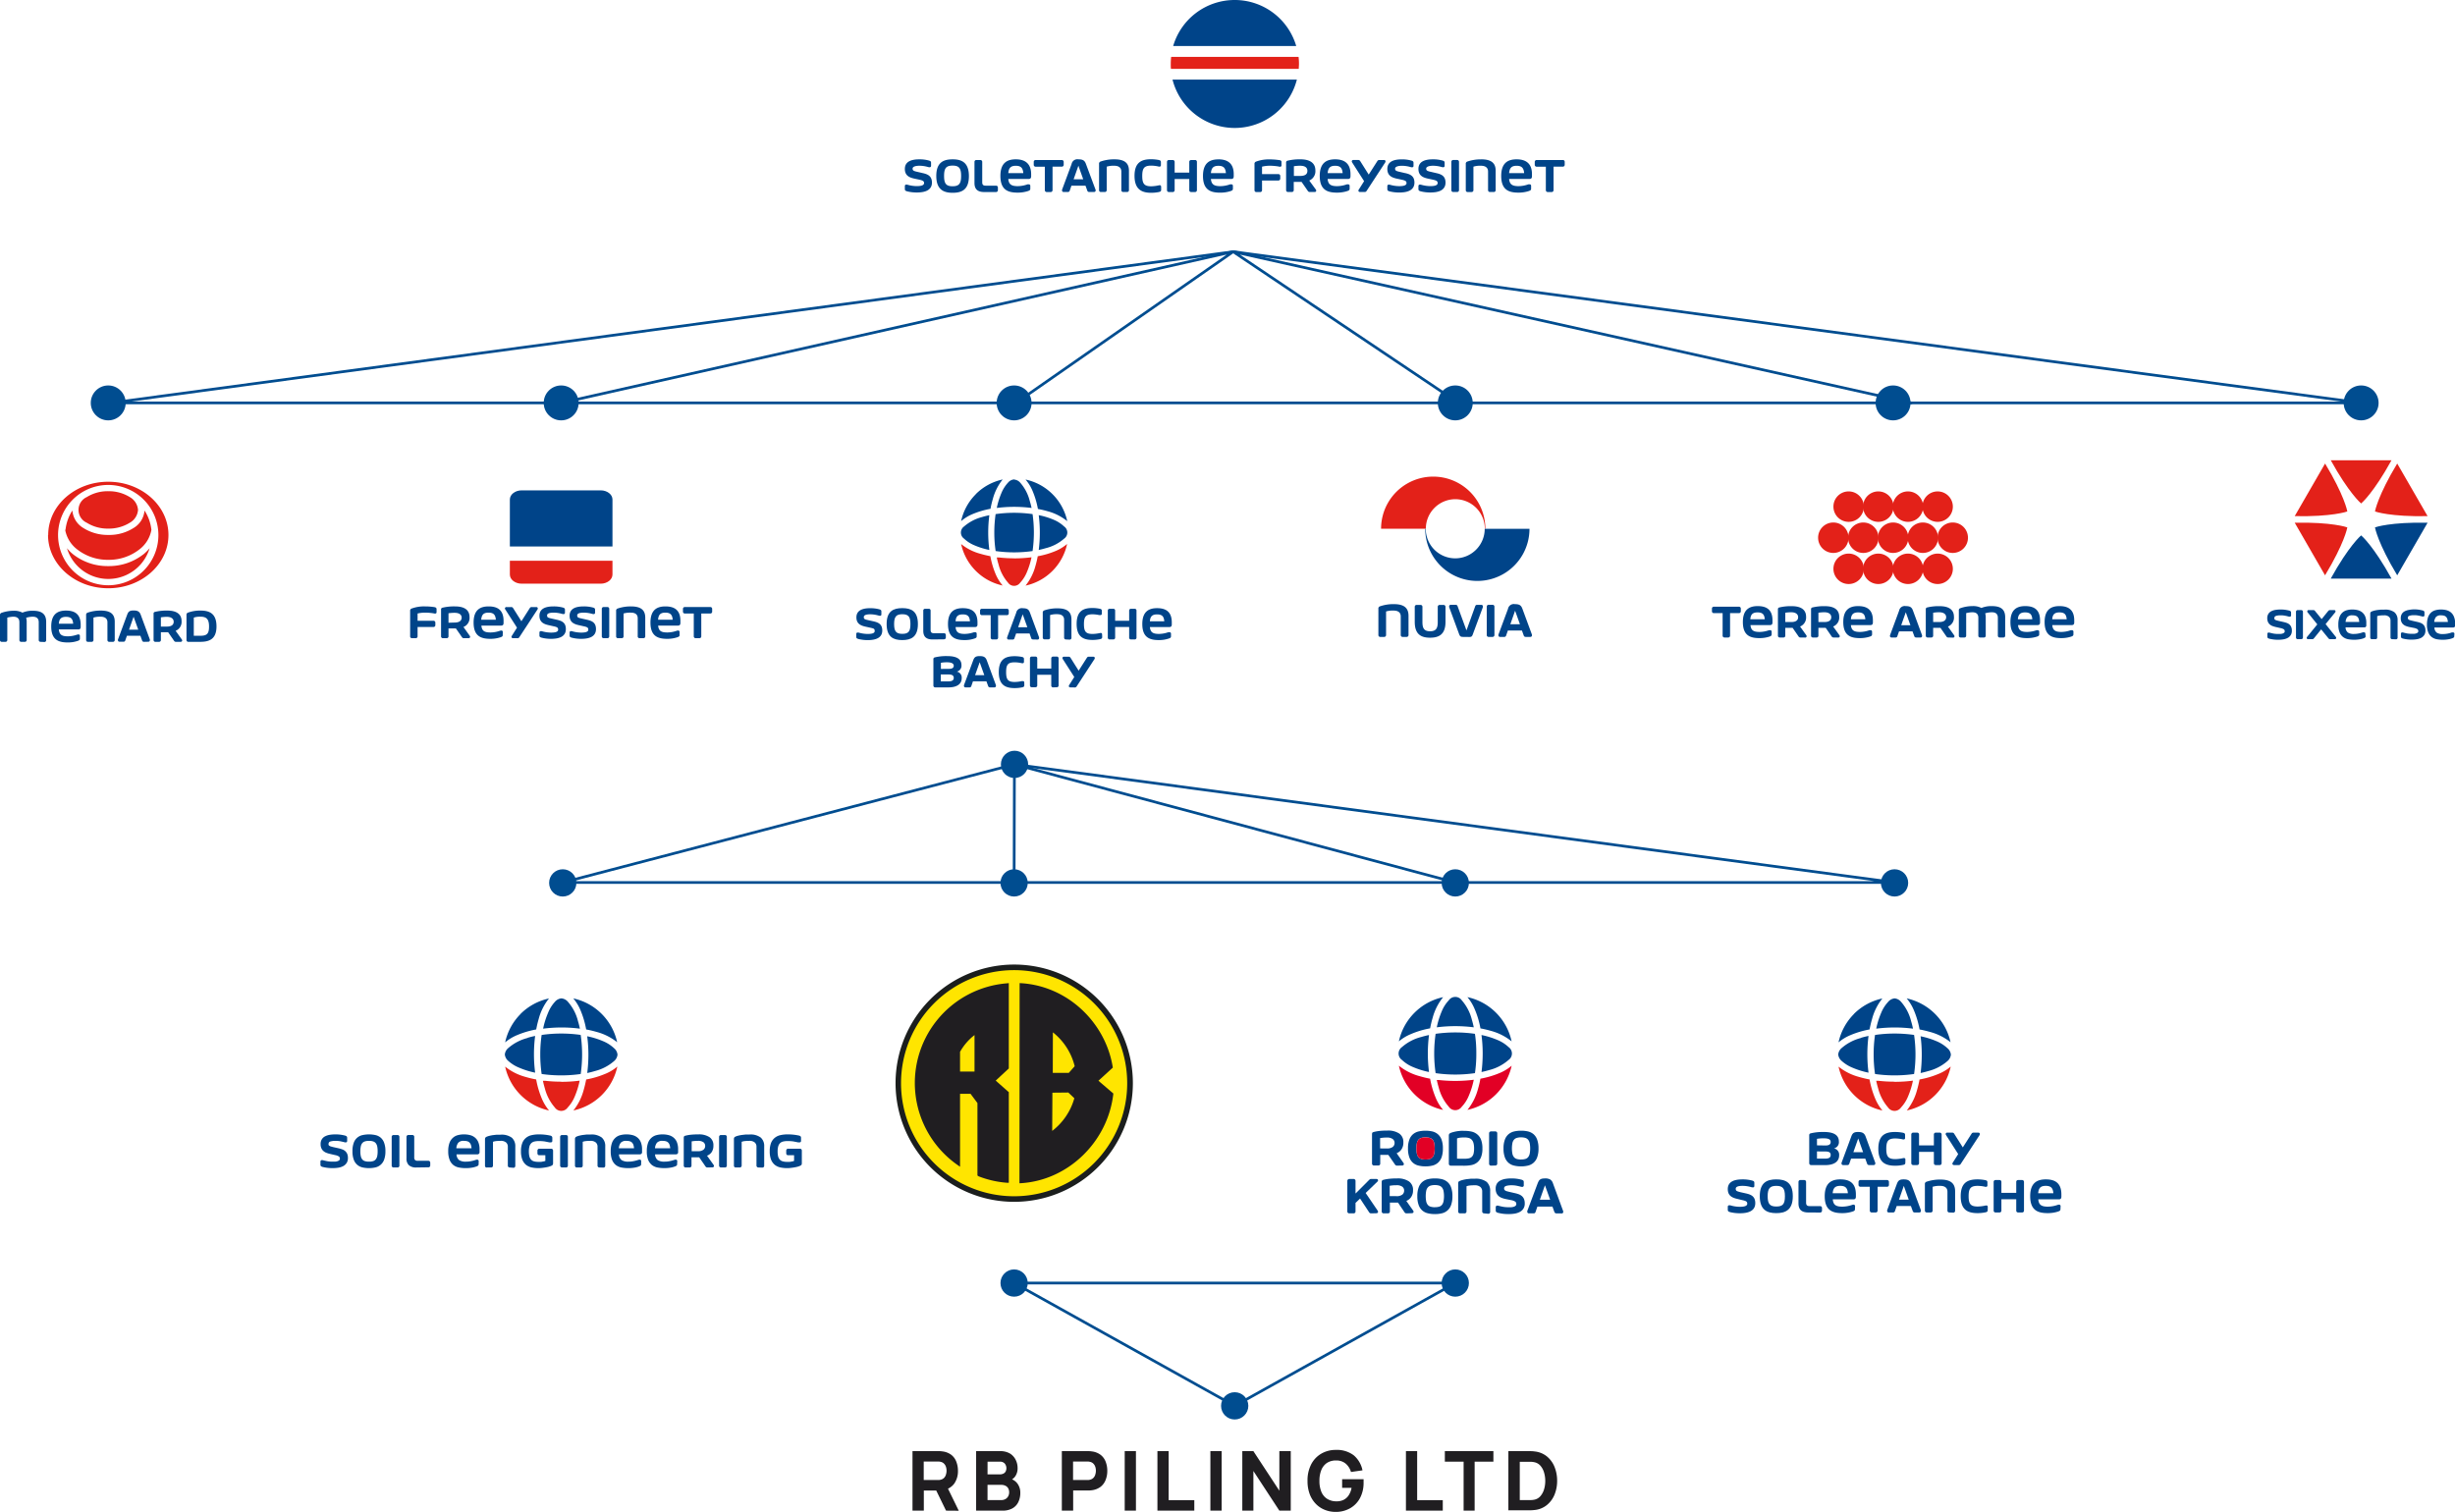 <svg id="eacbb758-4271-4877-a72b-155ac3c45481" data-name="Calque 1" xmlns="http://www.w3.org/2000/svg" viewBox="0 0 712.96 439.16"><defs><style>.f0a5ada8-8e86-467c-b10b-84208df212e5{fill:#004489;}.a170946f-42a2-41e4-b9f0-82eca0722ed7{fill:#e32119;}.a19ec61c-cab0-452b-a20d-8f3e2e4e8e6a{fill:none;stroke:#004d90;stroke-linecap:round;stroke-linejoin:round;stroke-width:0.79px;}.e4420968-317d-4cb5-af31-c5db65c02926{fill:#004d90;}.be6805b0-0d0b-4bc1-b256-e24dd358ca8f{fill:#ffe500;}.b2e35842-cf11-42d9-bd17-f7b0fb789759{fill:#1b1e1d;}.b6390415-e0ca-44d2-bb89-a8cbd4a52f92{fill:#201e21;}.ac896312-fae4-43de-8c6f-f3090bb0ae6c{fill:#e20025;}</style></defs><path class="f0a5ada8-8e86-467c-b10b-84208df212e5" d="M11.74,186.43a.5.5,0,0,1-.49-.49v-5.21c0-1.27-.83-1.6-1.76-1.6a7.11,7.11,0,0,0-1.9.31,3.83,3.83,0,0,1,.16,1.16v5.34a.5.5,0,0,1-.49.49H6.1a.49.49,0,0,1-.47-.49v-5.21c0-1.27-.84-1.6-1.76-1.6a8.36,8.36,0,0,0-1.75.26v6.55a.5.5,0,0,1-.49.49H.47a.49.49,0,0,1-.47-.49v-7.28A.63.63,0,0,1,.45,178a11,11,0,0,1,3.51-.6,5.11,5.11,0,0,1,2.56.55,7.39,7.39,0,0,1,3-.55c2.4,0,3.89.77,3.89,3.25v5.34a.5.5,0,0,1-.49.49Z"/><path class="f0a5ada8-8e86-467c-b10b-84208df212e5" d="M23.2,185.5c0,.38-.15.49-.66.67a8.87,8.87,0,0,1-2.85.44c-2.65,0-4.81-.71-4.81-4.65,0-3.64,1.91-4.61,4.29-4.61s4.26.89,4.26,4.14v.58c0,.33-.07.76-.67.76H17.08c.15,1.53.87,2,2.63,2a8.45,8.45,0,0,0,2.71-.49,1,1,0,0,1,.34-.05.39.39,0,0,1,.44.43Zm-1.95-4.33c-.11-1.33-.56-2-2.08-2s-2,.71-2.09,2Z"/><path class="f0a5ada8-8e86-467c-b10b-84208df212e5" d="M31.69,186.43a.5.5,0,0,1-.49-.49v-5.21c0-.94-.6-1.6-2-1.6a6.25,6.25,0,0,0-2.06.26v6.55a.5.5,0,0,1-.49.49H25.48a.5.5,0,0,1-.47-.49v-7.28a.64.64,0,0,1,.46-.71,11.45,11.45,0,0,1,3.79-.6c3,0,4.06,1.15,4.06,3.25v5.34a.5.5,0,0,1-.49.49Z"/><path class="f0a5ada8-8e86-467c-b10b-84208df212e5" d="M41.8,186.43a.53.53,0,0,1-.54-.42l-.49-1.34H36.86L36.39,186a.51.51,0,0,1-.54.4H34.67a.42.42,0,0,1-.42-.44.65.65,0,0,1,0-.18l2.65-7.15c.34-.94.68-1.31,1.9-1.31s1.75.35,2.09,1.31l2.63,7.13a.41.41,0,0,1,0,.2.41.41,0,0,1-.42.44Zm-3-7.3-1.32,3.76h2.67Z"/><path class="f0a5ada8-8e86-467c-b10b-84208df212e5" d="M51.11,186.43a.6.6,0,0,1-.54-.27l-1.75-2.53h-2.1v2.31a.5.5,0,0,1-.49.49H45.09a.5.5,0,0,1-.49-.49v-7.66a.47.47,0,0,1,.38-.54,13.85,13.85,0,0,1,3.61-.39c2.63,0,4.14,1,4.14,3.07A2.78,2.78,0,0,1,51,183.23l1.82,2.54a.54.54,0,0,1,.09.28c0,.2-.16.38-.46.38ZM48.44,182c1.51,0,2-.63,2-1.41s-.61-1.42-2-1.42a10,10,0,0,0-1.72.15V182Z"/><path class="f0a5ada8-8e86-467c-b10b-84208df212e5" d="M54.63,186.43a.5.5,0,0,1-.47-.49v-7.3a.63.63,0,0,1,.45-.7,10.11,10.11,0,0,1,3.62-.59c2.55,0,4.64.8,4.64,4.61s-2.23,4.47-4.75,4.47Zm3.49-1.76c1.92,0,2.59-.51,2.59-2.69s-.78-2.85-2.48-2.85a5.51,5.51,0,0,0-1.95.26v5.28Z"/><path class="a170946f-42a2-41e4-b9f0-82eca0722ed7" d="M16.86,155.4A14.57,14.57,0,1,1,31.43,170,14.6,14.6,0,0,1,16.86,155.4m-2.91,0c0,8.54,7.83,15.47,17.48,15.47s17.49-6.93,17.49-15.47-7.83-15.47-17.49-15.47S14,146.85,14,155.4"/><path class="a170946f-42a2-41e4-b9f0-82eca0722ed7" d="M18.93,153.91a9.25,9.25,0,0,0,3.52,5.7,14.39,14.39,0,0,0,9,3h0a14.39,14.39,0,0,0,9-3,9.19,9.19,0,0,0,3.52-5.69,12.8,12.8,0,0,0-2-5.63,6.51,6.51,0,0,1-3.21,5.09,13.1,13.1,0,0,1-6.69,2h-.59a13.21,13.21,0,0,1-7.25-2,6.51,6.51,0,0,1-3.21-5.1,12.89,12.89,0,0,0-2,5.63"/><path class="a170946f-42a2-41e4-b9f0-82eca0722ed7" d="M41.56,161.07a16.24,16.24,0,0,1-10.07,3.36h-.31a16.21,16.21,0,0,1-9.87-3.36,12.39,12.39,0,0,1-1.86-1.83,12.53,12.53,0,0,0,24,0,13,13,0,0,1-1.87,1.83"/><path class="a170946f-42a2-41e4-b9f0-82eca0722ed7" d="M31.44,142.68h0a11.47,11.47,0,0,0-6.25,1.71,4.09,4.09,0,0,0,0,7.44,11.41,11.41,0,0,0,6.25,1.71h0a11.47,11.47,0,0,0,6.26-1.71,4.66,4.66,0,0,0,2.38-3.69v-.06a4.67,4.67,0,0,0-2.38-3.69,11.52,11.52,0,0,0-6.25-1.71Z"/><path class="f0a5ada8-8e86-467c-b10b-84208df212e5" d="M407.3,185a.53.53,0,0,1-.51-.52v-5.46c0-1-.63-1.67-2.09-1.67a6.64,6.64,0,0,0-2.17.26v6.87a.53.53,0,0,1-.52.52h-1.22a.52.52,0,0,1-.49-.52v-7.63a.66.66,0,0,1,.48-.74,11.88,11.88,0,0,1,4-.63c3.1,0,4.27,1.2,4.27,3.41v5.59a.53.53,0,0,1-.52.52Z"/><path class="f0a5ada8-8e86-467c-b10b-84208df212e5" d="M417.54,176.22a.54.54,0,0,1,.51-.51h1.2a.55.55,0,0,1,.54.51v4.4c0,3.6-1.83,4.61-4.48,4.61s-4.45-1-4.45-4.61v-4.4a.53.53,0,0,1,.51-.51h1.2a.53.53,0,0,1,.52.51v4.4c0,1.68.34,2.74,2.22,2.74s2.23-1.06,2.23-2.74Z"/><path class="f0a5ada8-8e86-467c-b10b-84208df212e5" d="M424.9,185c-.7,0-.91-.16-1.16-.82l-2.89-7.84a.86.86,0,0,1,0-.21.45.45,0,0,1,.44-.46h1.45a.57.57,0,0,1,.57.44l2.57,7,2.53-7a.54.54,0,0,1,.57-.42h1.23a.43.43,0,0,1,.44.44.71.71,0,0,1,0,.21l-2.91,7.86c-.24.68-.4.82-1.1.82Z"/><path class="f0a5ada8-8e86-467c-b10b-84208df212e5" d="M432.29,185a.53.53,0,0,1-.52-.52v-8.3a.53.53,0,0,1,.52-.51h1.19a.53.53,0,0,1,.52.51v8.3a.53.53,0,0,1-.52.52Z"/><path class="f0a5ada8-8e86-467c-b10b-84208df212e5" d="M443.07,185a.57.57,0,0,1-.57-.44l-.51-1.41H437.9l-.5,1.43a.53.53,0,0,1-.57.42H435.6a.44.44,0,0,1-.44-.46.65.65,0,0,1,0-.19l2.78-7.5a1.71,1.71,0,0,1,2-1.37c1.32,0,1.83.36,2.19,1.37l2.76,7.48a.43.43,0,0,1,0,.21.43.43,0,0,1-.44.46ZM440,177.39l-1.38,3.93h2.79Z"/><path class="a170946f-42a2-41e4-b9f0-82eca0722ed7" d="M422.63,145a8.59,8.59,0,0,1,8.58,8.58h.15a15.14,15.14,0,0,0-30.28,0h13A8.58,8.58,0,0,1,422.63,145Z"/><path class="f0a5ada8-8e86-467c-b10b-84208df212e5" d="M422.63,162.18a8.58,8.58,0,0,1-8.58-8.58h-.15a15.14,15.14,0,1,0,30.28,0h-13A8.58,8.58,0,0,1,422.63,162.18Z"/><path class="a170946f-42a2-41e4-b9f0-82eca0722ed7" d="M694.52,133.69H676.88c5.19,9.42,8.68,12.44,8.82,12.55h0C685.85,146.13,689.33,143.11,694.52,133.69Z"/><path class="f0a5ada8-8e86-467c-b10b-84208df212e5" d="M694.52,168.06H676.88c5.19-9.42,8.68-12.44,8.82-12.55h0C685.85,155.62,689.33,158.64,694.52,168.06Z"/><path class="a170946f-42a2-41e4-b9f0-82eca0722ed7" d="M675.23,134.64l-8.82,15.28c10.75.21,15.11-1.29,15.28-1.36h0C681.67,148.38,680.79,143.85,675.23,134.64Z"/><path class="f0a5ada8-8e86-467c-b10b-84208df212e5" d="M705,151.83l-8.82,15.28c-5.56-9.21-6.44-13.74-6.46-13.92h0C689.88,153.12,694.24,151.62,705,151.83Z"/><path class="a170946f-42a2-41e4-b9f0-82eca0722ed7" d="M666.41,151.83l8.81,15.28c5.57-9.21,6.45-13.74,6.47-13.92h0C681.52,153.12,677.16,151.62,666.41,151.83Z"/><path class="a170946f-42a2-41e4-b9f0-82eca0722ed7" d="M696.18,134.64,705,149.92c-10.76.21-15.12-1.29-15.28-1.36h0C689.74,148.38,690.62,143.85,696.18,134.64Z"/><path class="f0a5ada8-8e86-467c-b10b-84208df212e5" d="M660.85,182.11a6.57,6.57,0,0,1-.92-.28,2.58,2.58,0,0,1-.77-.46,2.15,2.15,0,0,1-.52-.72,2.64,2.64,0,0,1-.2-1.08,2.34,2.34,0,0,1,.3-1.23,2.15,2.15,0,0,1,.83-.78,4,4,0,0,1,1.22-.4,8.78,8.78,0,0,1,1.48-.12,9.88,9.88,0,0,1,1.44.09c.41.07.74.13,1,.2a1.21,1.21,0,0,1,.52.23.59.59,0,0,1,.12.41v.74a.36.36,0,0,1-.41.41,1.06,1.06,0,0,1-.35-.05c-.29-.08-.63-.16-1-.23a6.33,6.33,0,0,0-1.29-.11,4.19,4.19,0,0,0-1.29.16c-.33.11-.5.3-.5.58a.87.87,0,0,0,0,.31.51.51,0,0,0,.18.21,1.21,1.21,0,0,0,.36.18l.6.16,1.45.33a8.34,8.34,0,0,1,1,.28,2.49,2.49,0,0,1,.78.45,1.89,1.89,0,0,1,.51.72,2.61,2.61,0,0,1,.19,1.08,2.31,2.31,0,0,1-.31,1.26,2.33,2.33,0,0,1-.84.81,3.88,3.88,0,0,1-1.27.44,8.71,8.71,0,0,1-1.58.13,9.26,9.26,0,0,1-1.47-.1,9.11,9.11,0,0,1-1-.19,1.09,1.09,0,0,1-.52-.24.56.56,0,0,1-.12-.4v-.74a.37.37,0,0,1,.43-.42,1.16,1.16,0,0,1,.33.06c.3.08.64.15,1,.23a7.45,7.45,0,0,0,1.31.11l.69,0a2.44,2.44,0,0,0,.63-.11,1.38,1.38,0,0,0,.47-.24.51.51,0,0,0,.18-.41.69.69,0,0,0-.26-.59,2.91,2.91,0,0,0-1-.36Z"/><path class="f0a5ada8-8e86-467c-b10b-84208df212e5" d="M667.25,185.66a.48.48,0,0,1-.47-.47v-7.51a.48.48,0,0,1,.47-.47h1.08a.48.48,0,0,1,.47.47v7.51a.48.48,0,0,1-.47.47Z"/><path class="f0a5ada8-8e86-467c-b10b-84208df212e5" d="M676.71,185.66a.5.5,0,0,1-.33-.09.74.74,0,0,1-.18-.17l-2.11-2.59L672,185.4a.74.74,0,0,1-.18.17.53.53,0,0,1-.34.09h-1.17a.42.42,0,0,1-.32-.12.34.34,0,0,1-.11-.24.45.45,0,0,1,.09-.26l3-3.68-2.84-3.53a.38.38,0,0,1-.07-.26.4.4,0,0,1,.09-.25.41.41,0,0,1,.32-.11h1.33a.5.5,0,0,1,.33.09.59.59,0,0,1,.18.17l1.92,2.36,1.91-2.36a1.54,1.54,0,0,1,.19-.17.5.5,0,0,1,.33-.09h1.19a.43.43,0,0,1,.32.11.4.4,0,0,1,.09.25.38.38,0,0,1-.07.26l-2.81,3.45,3,3.76a.42.42,0,0,1,.08.26.33.33,0,0,1-.1.24.42.42,0,0,1-.33.12Z"/><path class="f0a5ada8-8e86-467c-b10b-84208df212e5" d="M687,184.78a.5.5,0,0,1-.13.39,2.34,2.34,0,0,1-.49.25,6.54,6.54,0,0,1-1.18.29,9.49,9.49,0,0,1-1.53.12,9.87,9.87,0,0,1-1.77-.16,3.48,3.48,0,0,1-1.45-.64,3.16,3.16,0,0,1-1-1.35,5.76,5.76,0,0,1-.37-2.26,6.25,6.25,0,0,1,.32-2.15,3.39,3.39,0,0,1,.87-1.34,3.08,3.08,0,0,1,1.3-.69,5.75,5.75,0,0,1,1.58-.2,6.37,6.37,0,0,1,1.54.18,3.35,3.35,0,0,1,1.3.63,3.15,3.15,0,0,1,.89,1.2,5.06,5.06,0,0,1,.32,1.92v.55a2.18,2.18,0,0,1,0,.25.58.58,0,0,1-.09.23.48.48,0,0,1-.2.17.66.66,0,0,1-.34.07h-5.39a1.94,1.94,0,0,0,.67,1.49,3.13,3.13,0,0,0,1.83.41A7,7,0,0,0,685,184a7.78,7.78,0,0,0,1.19-.33,1.25,1.25,0,0,1,.32,0,.45.45,0,0,1,.31.1.41.41,0,0,1,.11.32Zm-1.85-4.12a3.88,3.88,0,0,0-.14-.83,1.72,1.72,0,0,0-.34-.61,1.33,1.33,0,0,0-.59-.37,3,3,0,0,0-.91-.12,1.86,1.86,0,0,0-1.48.49,2.56,2.56,0,0,0-.5,1.44Z"/><path class="f0a5ada8-8e86-467c-b10b-84208df212e5" d="M694.69,185.66a.47.47,0,0,1-.33-.14.44.44,0,0,1-.13-.33v-4.95a1.43,1.43,0,0,0-.45-1.09,2.08,2.08,0,0,0-1.45-.42,9.3,9.3,0,0,0-1.12.05,3.43,3.43,0,0,0-.85.19v6.22a.44.44,0,0,1-.13.33.47.47,0,0,1-.33.14h-1.1a.42.42,0,0,1-.32-.14.44.44,0,0,1-.13-.33v-6.91a.87.87,0,0,1,.08-.41.78.78,0,0,1,.35-.26,5.26,5.26,0,0,1,.71-.24c.28-.07.59-.13.92-.18l1-.11c.34,0,.66,0,1,0a4.42,4.42,0,0,1,3,.79,2.91,2.91,0,0,1,.88,2.29v5.07a.42.42,0,0,1-.14.33.45.45,0,0,1-.32.14Z"/><path class="f0a5ada8-8e86-467c-b10b-84208df212e5" d="M699.62,182.11a6.57,6.57,0,0,1-.92-.28,2.58,2.58,0,0,1-.77-.46,2,2,0,0,1-.52-.72,2.48,2.48,0,0,1-.2-1.08,2.34,2.34,0,0,1,.3-1.23,2.15,2.15,0,0,1,.83-.78,4,4,0,0,1,1.22-.4A8.75,8.75,0,0,1,701,177a9.93,9.93,0,0,1,1.45.09c.4.07.74.13,1,.2a1.21,1.21,0,0,1,.52.23.59.59,0,0,1,.12.41v.74a.36.36,0,0,1-.41.41,1.06,1.06,0,0,1-.35-.05c-.3-.08-.63-.16-1-.23a6.17,6.17,0,0,0-1.28-.11,4.19,4.19,0,0,0-1.29.16c-.34.11-.5.3-.5.58a.69.69,0,0,0,.05.31.44.44,0,0,0,.18.21,1.21,1.21,0,0,0,.36.18l.6.16,1.44.33a8,8,0,0,1,1,.28,2.49,2.49,0,0,1,.78.45,2,2,0,0,1,.51.72,2.61,2.61,0,0,1,.19,1.08,2.31,2.31,0,0,1-.31,1.26,2.51,2.51,0,0,1-.84.81,3.88,3.88,0,0,1-1.27.44,8.71,8.71,0,0,1-1.58.13,9.26,9.26,0,0,1-1.47-.1,9.11,9.11,0,0,1-1-.19,1.09,1.09,0,0,1-.52-.24.56.56,0,0,1-.12-.4v-.74a.37.37,0,0,1,.43-.42,1.16,1.16,0,0,1,.33.06c.3.08.64.15,1,.23a7.45,7.45,0,0,0,1.31.11l.69,0a2.44,2.44,0,0,0,.63-.11,1.48,1.48,0,0,0,.47-.24.51.51,0,0,0,.18-.41.69.69,0,0,0-.26-.59,3,3,0,0,0-1-.36Z"/><path class="f0a5ada8-8e86-467c-b10b-84208df212e5" d="M712.74,184.78a.5.5,0,0,1-.13.39,2.34,2.34,0,0,1-.49.25,6.54,6.54,0,0,1-1.18.29,9.49,9.49,0,0,1-1.53.12,9.87,9.87,0,0,1-1.77-.16,3.54,3.54,0,0,1-1.45-.64,3.24,3.24,0,0,1-1-1.35,5.76,5.76,0,0,1-.37-2.26,6.25,6.25,0,0,1,.32-2.15,3.39,3.39,0,0,1,.87-1.34,3.08,3.08,0,0,1,1.3-.69,5.75,5.75,0,0,1,1.58-.2,6.52,6.52,0,0,1,1.55.18,3.38,3.38,0,0,1,1.29.63,3.15,3.15,0,0,1,.89,1.2A5.06,5.06,0,0,1,713,181v.55a2.18,2.18,0,0,1,0,.25.58.58,0,0,1-.09.23.48.48,0,0,1-.2.17.65.65,0,0,1-.33.07h-5.4a1.94,1.94,0,0,0,.67,1.49,3.13,3.13,0,0,0,1.83.41,7,7,0,0,0,1.38-.14,7.78,7.78,0,0,0,1.19-.33,1.26,1.26,0,0,1,.33,0,.44.44,0,0,1,.3.1.41.41,0,0,1,.11.32Zm-1.84-4.12a4.57,4.57,0,0,0-.15-.83,1.72,1.72,0,0,0-.34-.61,1.33,1.33,0,0,0-.59-.37,3,3,0,0,0-.91-.12,1.86,1.86,0,0,0-1.48.49,2.56,2.56,0,0,0-.5,1.44Z"/><path class="f0a5ada8-8e86-467c-b10b-84208df212e5" d="M500.79,185.17a.52.52,0,0,1-.52-.49v-6.59h-2.61a.52.52,0,0,1-.49-.51v-.86a.52.52,0,0,1,.49-.49h7.4a.52.52,0,0,1,.49.49v.86a.52.52,0,0,1-.49.51h-2.63v6.59a.52.52,0,0,1-.5.49Z"/><path class="f0a5ada8-8e86-467c-b10b-84208df212e5" d="M514.51,184.24c0,.38-.15.49-.66.68a9.32,9.32,0,0,1-2.86.43c-2.67,0-4.84-.71-4.84-4.67,0-3.67,1.92-4.63,4.31-4.63s4.29.89,4.29,4.16v.58c0,.33-.08.77-.68.77h-5.71c.14,1.53.87,2,2.65,2a8.44,8.44,0,0,0,2.71-.5,1.55,1.55,0,0,1,.35,0,.4.4,0,0,1,.44.44Zm-2-4.36c-.11-1.33-.57-2-2.1-2s-2,.71-2.1,2Z"/><path class="f0a5ada8-8e86-467c-b10b-84208df212e5" d="M522.89,185.17a.6.6,0,0,1-.55-.27l-1.75-2.54h-2.12v2.32a.5.5,0,0,1-.49.49h-1.15a.51.51,0,0,1-.5-.49V177a.49.49,0,0,1,.39-.55,14,14,0,0,1,3.63-.38c2.64,0,4.16,1,4.16,3.08a2.81,2.81,0,0,1-1.75,2.83l1.82,2.55a.54.54,0,0,1,.09.28.4.4,0,0,1-.45.38Zm-2.69-4.49c1.52,0,2-.64,2-1.42s-.62-1.42-2-1.42a10.23,10.23,0,0,0-1.73.14v2.7Z"/><path class="f0a5ada8-8e86-467c-b10b-84208df212e5" d="M532.5,185.17a.63.63,0,0,1-.55-.27l-1.75-2.54h-2.11v2.32a.51.51,0,0,1-.5.49h-1.15a.5.5,0,0,1-.49-.49V177a.49.49,0,0,1,.38-.55,14.18,14.18,0,0,1,3.64-.38c2.64,0,4.16,1,4.16,3.08a2.81,2.81,0,0,1-1.76,2.83l1.83,2.55a.65.65,0,0,1,.09.28c0,.2-.16.38-.46.38Zm-2.68-4.49c1.51,0,2-.64,2-1.42s-.62-1.42-2-1.42a10.23,10.23,0,0,0-1.73.14v2.7Z"/><path class="f0a5ada8-8e86-467c-b10b-84208df212e5" d="M543.67,184.24c0,.38-.15.49-.66.68a9.32,9.32,0,0,1-2.86.43c-2.67,0-4.84-.71-4.84-4.67,0-3.67,1.92-4.63,4.31-4.63s4.29.89,4.29,4.16v.58c0,.33-.08.77-.68.77h-5.71c.15,1.53.88,2,2.65,2a8.5,8.5,0,0,0,2.72-.5,1.4,1.4,0,0,1,.34,0,.4.4,0,0,1,.44.44Zm-1.95-4.36c-.11-1.33-.57-2-2.1-2s-2,.71-2.1,2Z"/><path class="f0a5ada8-8e86-467c-b10b-84208df212e5" d="M556.46,185.17a.53.53,0,0,1-.54-.42l-.5-1.35H551.5l-.48,1.37a.5.5,0,0,1-.54.4h-1.19a.42.42,0,0,1-.42-.44.65.65,0,0,1,0-.18l2.66-7.19a1.65,1.65,0,0,1,1.92-1.31c1.26,0,1.75.34,2.1,1.31l2.64,7.17a.41.41,0,0,1,0,.2.4.4,0,0,1-.42.44Zm-3-7.33-1.33,3.77h2.68Z"/><path class="f0a5ada8-8e86-467c-b10b-84208df212e5" d="M565.82,185.17a.6.6,0,0,1-.54-.27l-1.76-2.54h-2.11v2.32a.5.5,0,0,1-.49.49h-1.15a.51.51,0,0,1-.5-.49V177a.49.49,0,0,1,.39-.55,14,14,0,0,1,3.63-.38c2.64,0,4.16,1,4.16,3.08A2.81,2.81,0,0,1,565.7,182l1.82,2.55a.54.54,0,0,1,.09.28.4.4,0,0,1-.45.38Zm-2.68-4.49c1.52,0,2.05-.64,2.05-1.42s-.63-1.42-2.05-1.42a10.23,10.23,0,0,0-1.73.14v2.7Z"/><path class="f0a5ada8-8e86-467c-b10b-84208df212e5" d="M580.7,185.17a.51.51,0,0,1-.5-.49v-5.24c0-1.28-.83-1.6-1.77-1.6a6.81,6.81,0,0,0-1.91.31,3.78,3.78,0,0,1,.16,1.16v5.37a.5.5,0,0,1-.49.49H575a.49.49,0,0,1-.47-.49v-5.24c0-1.28-.84-1.6-1.77-1.6a8.48,8.48,0,0,0-1.76.25v6.59a.5.5,0,0,1-.49.49h-1.17a.49.49,0,0,1-.47-.49v-7.32a.62.62,0,0,1,.46-.71,10.7,10.7,0,0,1,3.52-.6,5.13,5.13,0,0,1,2.57.54,7.48,7.48,0,0,1,3-.54c2.41,0,3.91.76,3.91,3.26v5.37a.5.5,0,0,1-.49.49Z"/><path class="f0a5ada8-8e86-467c-b10b-84208df212e5" d="M592.21,184.24c0,.38-.14.49-.65.68a9.39,9.39,0,0,1-2.87.43c-2.66,0-4.84-.71-4.84-4.67,0-3.67,1.92-4.63,4.31-4.63s4.29.89,4.29,4.16v.58c0,.33-.07.77-.68.77h-5.71c.15,1.53.88,2,2.65,2a8.5,8.5,0,0,0,2.72-.5,1.47,1.47,0,0,1,.34,0,.4.4,0,0,1,.44.44Zm-2-4.36c-.11-1.33-.57-2-2.1-2s-2,.71-2.1,2Z"/><path class="f0a5ada8-8e86-467c-b10b-84208df212e5" d="M602.14,184.24c0,.38-.15.49-.66.68a9.32,9.32,0,0,1-2.86.43c-2.67,0-4.84-.71-4.84-4.67,0-3.67,1.92-4.63,4.31-4.63s4.29.89,4.29,4.16v.58c0,.33-.08.77-.68.77H596c.15,1.53.88,2,2.65,2a8.44,8.44,0,0,0,2.71-.5,1.55,1.55,0,0,1,.35,0,.4.4,0,0,1,.44.44Zm-1.95-4.36c-.11-1.33-.57-2-2.1-2s-2,.71-2.1,2Z"/><path class="a170946f-42a2-41e4-b9f0-82eca0722ed7" d="M532.45,147.16a4.42,4.42,0,1,0,4.41-4.42A4.4,4.4,0,0,0,532.45,147.16Z"/><path class="a170946f-42a2-41e4-b9f0-82eca0722ed7" d="M528,156.19a4.42,4.42,0,1,0,4.42-4.42A4.41,4.41,0,0,0,528,156.19Z"/><path class="a170946f-42a2-41e4-b9f0-82eca0722ed7" d="M536.7,156.19a4.42,4.42,0,1,0,4.42-4.42A4.41,4.41,0,0,0,536.7,156.19Z"/><path class="a170946f-42a2-41e4-b9f0-82eca0722ed7" d="M545.36,156.19a4.42,4.42,0,1,0,4.41-4.42A4.41,4.41,0,0,0,545.36,156.19Z"/><path class="a170946f-42a2-41e4-b9f0-82eca0722ed7" d="M554,156.19a4.42,4.42,0,1,0,4.41-4.42A4.4,4.4,0,0,0,554,156.19Z"/><path class="a170946f-42a2-41e4-b9f0-82eca0722ed7" d="M562.68,156.19a4.42,4.42,0,1,0,4.41-4.42A4.4,4.4,0,0,0,562.68,156.19Z"/><path class="a170946f-42a2-41e4-b9f0-82eca0722ed7" d="M541.06,147.16a4.42,4.42,0,1,0,4.42-4.42A4.41,4.41,0,0,0,541.06,147.16Z"/><path class="a170946f-42a2-41e4-b9f0-82eca0722ed7" d="M549.68,147.16a4.42,4.42,0,1,0,4.41-4.42A4.4,4.4,0,0,0,549.68,147.16Z"/><path class="a170946f-42a2-41e4-b9f0-82eca0722ed7" d="M558.29,147.16a4.42,4.42,0,1,0,4.42-4.42A4.41,4.41,0,0,0,558.29,147.16Z"/><path class="a170946f-42a2-41e4-b9f0-82eca0722ed7" d="M532.45,165.21a4.42,4.42,0,1,0,4.41-4.41A4.41,4.41,0,0,0,532.45,165.21Z"/><path class="a170946f-42a2-41e4-b9f0-82eca0722ed7" d="M541.06,165.21a4.42,4.42,0,1,0,4.42-4.41A4.42,4.42,0,0,0,541.06,165.21Z"/><path class="a170946f-42a2-41e4-b9f0-82eca0722ed7" d="M549.68,165.21a4.42,4.42,0,1,0,4.41-4.41A4.41,4.41,0,0,0,549.68,165.21Z"/><path class="a170946f-42a2-41e4-b9f0-82eca0722ed7" d="M558.29,165.21a4.42,4.42,0,1,0,4.42-4.41A4.42,4.42,0,0,0,558.29,165.21Z"/><path class="a170946f-42a2-41e4-b9f0-82eca0722ed7" d="M340,18.58c0,.48,0,1,.06,1.42h37.12c0-.47.06-.94.06-1.42a17.53,17.53,0,0,0-.12-2.06h-37A17.53,17.53,0,0,0,340,18.58Z"/><path class="f0a5ada8-8e86-467c-b10b-84208df212e5" d="M376.63,23.11H340.51a18.63,18.63,0,0,0,36.12,0ZM358.57,0A18.6,18.6,0,0,0,340.7,13.37h35.74A18.61,18.61,0,0,0,358.57,0ZM323.65,46.28a11.92,11.92,0,0,0-4,.63.66.66,0,0,0-.47.74v7.6a.52.52,0,0,0,.49.52h1.22a.53.53,0,0,0,.51-.52V48.41a6.57,6.57,0,0,1,2.16-.27c1.46,0,2.09.68,2.09,1.67v5.44a.52.52,0,0,0,.51.52h1.19a.52.52,0,0,0,.51-.52V49.68C327.89,47.48,326.74,46.28,323.65,46.28Zm116.79,0c-2.48,0-4.47,1-4.47,4.82,0,4.11,2.26,4.85,5,4.85a9.64,9.64,0,0,0,3-.45c.53-.19.68-.31.68-.7V54a.4.4,0,0,0-.45-.45,1.63,1.63,0,0,0-.36,0,8.81,8.81,0,0,1-2.83.52c-1.84,0-2.59-.5-2.75-2.09h5.94c.63,0,.7-.46.7-.8v-.6C444.9,47.21,442.82,46.28,440.44,46.28Zm-2.18,4c.14-1.39.61-2.13,2.18-2.13s2.07.74,2.19,2.13ZM315.38,47.65c-.36-1-.87-1.37-2.18-1.37a1.71,1.71,0,0,0-2,1.37l-2.77,7.47a.65.65,0,0,0,0,.19.44.44,0,0,0,.44.46h1.23a.54.54,0,0,0,.57-.42l.49-1.42h4.08l.51,1.4a.56.56,0,0,0,.57.44h1.44a.48.48,0,0,0,.4-.67Zm-3.59,4.42,1.39-3.93,1.4,3.93Zm-2.88-4.19V47a.54.54,0,0,0-.51-.52h-7.68a.53.53,0,0,0-.51.52v.89a.54.54,0,0,0,.51.53h2.71v6.84a.55.55,0,0,0,.53.52h1.2a.54.54,0,0,0,.51-.52V48.41h2.73A.54.54,0,0,0,308.91,47.88Zm-32.26-1.6c-2.63,0-4.74.88-4.74,4.82S274,56,276.65,56s4.73-.87,4.73-4.85S279.27,46.28,276.65,46.28Zm0,7.82c-1.89,0-2.48-.78-2.48-3s.59-3,2.48-3,2.47.8,2.47,3S278.53,54.1,276.65,54.1Zm140.43-3.83-1.59-.37c-1.08-.24-1.31-.41-1.31-.94s.82-.82,2-.82a9.45,9.45,0,0,1,2.53.38,1.29,1.29,0,0,0,.37.06.41.41,0,0,0,.46-.46v-.81c0-.4-.13-.55-.7-.7a10,10,0,0,0-2.7-.33c-2.29,0-4.21.61-4.21,2.79,0,1.88,1.24,2.47,2.66,2.79l1.5.32c1.14.25,1.42.46,1.42,1,0,.76-1.16.88-2.16.88a9.94,9.94,0,0,1-2.58-.38,1.34,1.34,0,0,0-.36-.06c-.3,0-.48.13-.48.45v.82c0,.4.14.55.71.7a11.37,11.37,0,0,0,2.77.32c2.48,0,4.39-.7,4.39-2.9C419.77,51.14,418.62,50.61,417.08,50.27ZM295,46.28c-2.48,0-4.47,1-4.47,4.82,0,4.11,2.25,4.85,5,4.85a9.64,9.64,0,0,0,3-.45c.53-.19.68-.31.68-.7V54a.41.41,0,0,0-.45-.45,1.56,1.56,0,0,0-.36,0,8.81,8.81,0,0,1-2.83.52c-1.84,0-2.6-.5-2.75-2.09h5.94c.62,0,.7-.46.7-.8v-.6C299.43,47.21,297.34,46.28,295,46.28Zm-2.18,4c.13-1.39.61-2.13,2.18-2.13s2.07.74,2.18,2.13Zm161.08-3.8h-7.68a.54.54,0,0,0-.51.52v.89a.54.54,0,0,0,.51.53h2.71v6.84a.55.55,0,0,0,.53.52h1.2a.54.54,0,0,0,.51-.52V48.41h2.73a.54.54,0,0,0,.51-.53V47A.53.53,0,0,0,453.87,46.47ZM289.3,53.93h-3.05c-.72,0-1-.27-1-1V47a.53.53,0,0,0-.52-.52h-1.19A.52.52,0,0,0,283,47v6.16c0,1.76.89,2.62,2.82,2.62h3.47a.53.53,0,0,0,.51-.52v-.81A.51.51,0,0,0,289.3,53.93Zm-21.37-3.66-1.59-.37c-1.08-.24-1.31-.41-1.31-.94s.81-.82,2-.82a9.3,9.3,0,0,1,2.52.38,1.42,1.42,0,0,0,.38.06.41.41,0,0,0,.46-.46v-.81c0-.4-.14-.55-.7-.7a10,10,0,0,0-2.7-.33c-2.29,0-4.21.61-4.21,2.79,0,1.88,1.24,2.47,2.66,2.79l1.5.32c1.13.25,1.42.46,1.42,1,0,.76-1.16.88-2.16.88a9.87,9.87,0,0,1-2.58-.38,1.41,1.41,0,0,0-.36-.06c-.31,0-.48.13-.48.45v.82c0,.4.14.55.7.7a11.51,11.51,0,0,0,2.77.32c2.49,0,4.4-.7,4.4-2.9C270.62,51.14,269.47,50.61,267.93,50.27Zm155.24-3.8H422a.53.53,0,0,0-.51.52v8.26a.53.53,0,0,0,.51.52h1.2a.53.53,0,0,0,.51-.52V47A.53.53,0,0,0,423.17,46.47Zm-35.43-.19c-2.48,0-4.47,1-4.47,4.82,0,4.11,2.25,4.85,5,4.85a9.64,9.64,0,0,0,3-.45c.53-.19.68-.31.68-.7V54a.41.41,0,0,0-.45-.45,1.56,1.56,0,0,0-.36,0,8.81,8.81,0,0,1-2.83.52c-1.84,0-2.6-.5-2.75-2.09h5.94c.62,0,.7-.46.7-.8v-.6C392.2,47.21,390.11,46.28,387.74,46.28Zm-2.18,4c.14-1.39.61-2.13,2.18-2.13s2.07.74,2.18,2.13Zm16.35-3.8h-1.33a.62.62,0,0,0-.57.29l-2.52,3.94L395,46.76a.65.65,0,0,0-.59-.29h-1.37a.42.42,0,0,0-.47.4.74.74,0,0,0,.09.29l3.49,5.46-1.55,2.46a.43.43,0,0,0-.1.29c0,.21.16.4.48.4h1.31a.62.62,0,0,0,.57-.29l5.44-8.32a.69.69,0,0,0,.07-.29C402.38,46.66,402.23,46.47,401.91,46.47Zm6.14,3.8-1.59-.37c-1.08-.24-1.31-.41-1.31-.94s.82-.82,2-.82a9.37,9.37,0,0,1,2.52.38,1.31,1.31,0,0,0,.38.06.4.4,0,0,0,.45-.46v-.81c0-.4-.13-.55-.7-.7a10,10,0,0,0-2.69-.33c-2.3,0-4.21.61-4.21,2.79,0,1.88,1.23,2.47,2.65,2.79l1.5.32c1.14.25,1.42.46,1.42,1,0,.76-1.15.88-2.16.88a10,10,0,0,1-2.58-.38,1.29,1.29,0,0,0-.36-.06c-.3,0-.47.13-.47.45v.82c0,.4.13.55.7.7a11.44,11.44,0,0,0,2.77.32c2.48,0,4.4-.7,4.4-2.9C410.75,51.14,409.59,50.61,408.05,50.27Zm-27.83,2.16A2.93,2.93,0,0,0,382,49.49c0-2.14-1.58-3.21-4.33-3.21a14.55,14.55,0,0,0-3.77.4.51.51,0,0,0-.4.57v8a.53.53,0,0,0,.51.52h1.2a.53.53,0,0,0,.51-.52V52.84H378l1.82,2.64a.62.62,0,0,0,.57.29h1.38a.43.43,0,0,0,.48-.4.56.56,0,0,0-.1-.29Zm-2.66-1.33h-1.8V48.29a10.9,10.9,0,0,1,1.8-.15c1.48,0,2.12.57,2.12,1.48S379.13,51.1,377.56,51.1Zm52.59-4.82a11.92,11.92,0,0,0-4,.63.66.66,0,0,0-.47.74v7.6a.52.52,0,0,0,.49.52h1.22a.53.53,0,0,0,.51-.52V48.41a6.57,6.57,0,0,1,2.16-.27c1.46,0,2.09.68,2.09,1.67v5.44a.53.53,0,0,0,.51.52h1.19a.52.52,0,0,0,.51-.52V49.68C434.39,47.48,433.24,46.28,430.15,46.28Zm-83.06.19h-1.2a.53.53,0,0,0-.51.52v3.14h-4.25V47a.53.53,0,0,0-.51-.52h-1.2a.53.53,0,0,0-.51.52v8.26a.53.53,0,0,0,.51.52h1.2a.53.53,0,0,0,.51-.52V52h4.25v3.26a.53.53,0,0,0,.51.52h1.2a.53.53,0,0,0,.51-.52V47A.53.53,0,0,0,347.09,46.47Zm-10.32,7.32a2.7,2.7,0,0,0-.36.06,11,11,0,0,1-2.07.25c-2,0-2.62-.71-2.62-3s.59-3,2.62-3a10.11,10.11,0,0,1,2,.23,1.28,1.28,0,0,0,.34.06c.29,0,.46-.12.46-.44v-.81c0-.4-.11-.57-.66-.69a12.87,12.87,0,0,0-2.13-.21c-2.63,0-4.87.74-4.87,4.82S331.71,56,334.34,56a11.4,11.4,0,0,0,2.2-.22c.55-.12.67-.29.67-.69v-.79C337.21,53.91,337,53.79,336.77,53.79Zm17.07-7.51c-2.49,0-4.48,1-4.48,4.82,0,4.11,2.26,4.85,5,4.85a9.62,9.62,0,0,0,3-.45c.53-.19.69-.31.69-.7V54a.41.41,0,0,0-.46-.45,1.63,1.63,0,0,0-.36,0,8.8,8.8,0,0,1-2.82.52c-1.84,0-2.6-.5-2.75-2.09h5.93c.63,0,.7-.46.7-.8v-.6C358.29,47.21,356.21,46.28,353.84,46.28Zm-2.18,4c.13-1.39.6-2.13,2.18-2.13s2.06.74,2.18,2.13Zm19.87-3.78a18.39,18.39,0,0,0-2.81-.21,10.5,10.5,0,0,0-3.92.63.67.67,0,0,0-.48.74v7.6a.53.53,0,0,0,.5.52H366a.53.53,0,0,0,.51-.52V52.43h4.78a.54.54,0,0,0,.51-.53v-.8a.54.54,0,0,0-.51-.53h-4.78V48.41a9.34,9.34,0,0,1,2.3-.27,15.92,15.92,0,0,1,2.56.23,1.18,1.18,0,0,0,.36.06.38.38,0,0,0,.43-.44v-.81C372.19,46.78,372.08,46.61,371.53,46.49Z"/><path class="f0a5ada8-8e86-467c-b10b-84208df212e5" d="M121.27,182.12v2.75a.51.51,0,0,1-.5.5h-1.18a.5.5,0,0,1-.48-.5v-7.4a.64.64,0,0,1,.46-.72,10.26,10.26,0,0,1,3.83-.61,17.39,17.39,0,0,1,2.73.2c.54.11.65.28.65.66v.8c0,.31-.17.42-.43.42a1.55,1.55,0,0,1-.35-.05,15,15,0,0,0-2.49-.22,9.27,9.27,0,0,0-2.24.25v2.11h4.66a.53.53,0,0,1,.5.52v.77a.53.53,0,0,1-.5.52Z"/><path class="f0a5ada8-8e86-467c-b10b-84208df212e5" d="M134.72,185.37a.59.59,0,0,1-.55-.28l-1.78-2.56h-2.14v2.34a.51.51,0,0,1-.5.5h-1.16a.51.51,0,0,1-.5-.5v-7.79a.49.49,0,0,1,.39-.56,14.39,14.39,0,0,1,3.67-.38c2.68,0,4.21,1,4.21,3.12a2.83,2.83,0,0,1-1.77,2.86l1.85,2.59a.58.58,0,0,1,.09.27.41.41,0,0,1-.46.39ZM132,180.83c1.54,0,2.07-.65,2.07-1.44S133.45,178,132,178a10.61,10.61,0,0,0-1.75.14v2.74Z"/><path class="f0a5ada8-8e86-467c-b10b-84208df212e5" d="M146,184.43c0,.39-.14.5-.66.68a9.18,9.18,0,0,1-2.9.45c-2.7,0-4.9-.72-4.9-4.73,0-3.72,1.94-4.69,4.36-4.69s4.34.9,4.34,4.21v.59c0,.33-.07.77-.68.77H139.8c.15,1.56.89,2,2.68,2a8.64,8.64,0,0,0,2.75-.5,1.17,1.17,0,0,1,.35-.06.4.4,0,0,1,.44.45Zm-2-4.42c-.11-1.34-.57-2.06-2.13-2.06s-2,.72-2.12,2.06Z"/><path class="f0a5ada8-8e86-467c-b10b-84208df212e5" d="M149,185.37c-.31,0-.46-.18-.46-.39a.42.42,0,0,1,.09-.27l1.51-2.4L146.73,177a.63.63,0,0,1-.1-.28.42.42,0,0,1,.47-.39h1.33a.61.61,0,0,1,.57.28l2.42,3.84,2.45-3.84a.59.59,0,0,1,.56-.28h1.29c.32,0,.46.19.46.39a.68.68,0,0,1-.07.28l-5.3,8.1a.58.58,0,0,1-.56.28Z"/><path class="f0a5ada8-8e86-467c-b10b-84208df212e5" d="M159.25,181.57c-1.39-.32-2.59-.89-2.59-2.72,0-2.12,1.87-2.71,4.1-2.71a10.17,10.17,0,0,1,2.63.31c.55.15.68.3.68.68v.8a.39.39,0,0,1-.44.44,1.72,1.72,0,0,1-.37-.05,8.93,8.93,0,0,0-2.46-.37c-1.13,0-1.92.2-1.92.79s.22.68,1.27.92l1.56.35c1.49.34,2.62.85,2.62,2.72,0,2.14-1.87,2.83-4.29,2.83a10.82,10.82,0,0,1-2.69-.32c-.56-.15-.69-.29-.69-.68v-.8c0-.31.17-.44.47-.44a1.28,1.28,0,0,1,.35.06,9.83,9.83,0,0,0,2.51.37c1,0,2.1-.11,2.1-.85,0-.58-.27-.78-1.38-1Z"/><path class="f0a5ada8-8e86-467c-b10b-84208df212e5" d="M168,181.57c-1.38-.32-2.58-.89-2.58-2.72,0-2.12,1.86-2.71,4.1-2.71a10,10,0,0,1,2.62.31c.55.15.68.3.68.68v.8a.39.39,0,0,1-.44.44,1.72,1.72,0,0,1-.37-.05,8.93,8.93,0,0,0-2.46-.37c-1.12,0-1.92.2-1.92.79s.22.68,1.28.92l1.55.35c1.49.34,2.62.85,2.62,2.72,0,2.14-1.86,2.83-4.28,2.83a10.85,10.85,0,0,1-2.7-.32c-.56-.15-.68-.29-.68-.68v-.8c0-.31.16-.44.46-.44a1.28,1.28,0,0,1,.35.06,9.9,9.9,0,0,0,2.51.37c1,0,2.11-.11,2.11-.85,0-.58-.28-.78-1.39-1Z"/><path class="f0a5ada8-8e86-467c-b10b-84208df212e5" d="M175.26,185.37a.51.51,0,0,1-.49-.5v-8.05a.51.51,0,0,1,.49-.5h1.17a.51.51,0,0,1,.5.5v8.05a.51.51,0,0,1-.5.5Z"/><path class="f0a5ada8-8e86-467c-b10b-84208df212e5" d="M185.7,185.37a.51.51,0,0,1-.5-.5v-5.3c0-1-.61-1.62-2-1.62a6.63,6.63,0,0,0-2.11.25v6.67a.51.51,0,0,1-.5.5h-1.18a.5.5,0,0,1-.48-.5v-7.4a.64.64,0,0,1,.46-.72,11.63,11.63,0,0,1,3.87-.61c3,0,4.13,1.16,4.13,3.3v5.43a.51.51,0,0,1-.5.5Z"/><path class="f0a5ada8-8e86-467c-b10b-84208df212e5" d="M197.36,184.43c0,.39-.15.5-.67.68a9.18,9.18,0,0,1-2.9.45c-2.7,0-4.89-.72-4.89-4.73,0-3.72,1.93-4.69,4.35-4.69s4.35.9,4.35,4.21v.59c0,.33-.08.77-.69.77h-5.78c.15,1.56.89,2,2.68,2a8.64,8.64,0,0,0,2.75-.5,1.17,1.17,0,0,1,.35-.06.41.41,0,0,1,.45.45Zm-2-4.42c-.11-1.34-.57-2.06-2.13-2.06s-2,.72-2.12,2.06Z"/><path class="f0a5ada8-8e86-467c-b10b-84208df212e5" d="M202,185.37a.53.53,0,0,1-.52-.5V178.2h-2.64a.52.52,0,0,1-.5-.51v-.87a.52.52,0,0,1,.5-.5h7.48a.52.52,0,0,1,.5.5v.87a.52.52,0,0,1-.5.51h-2.66v6.67a.52.52,0,0,1-.5.5Z"/><path class="a170946f-42a2-41e4-b9f0-82eca0722ed7" d="M151.51,169.54h22.93c1.89,0,3.43-1.19,3.43-2.66v-4h-29.8v4C148.07,168.35,149.61,169.54,151.51,169.54Z"/><path class="f0a5ada8-8e86-467c-b10b-84208df212e5" d="M174.44,142.43H151.51c-1.9,0-3.44,1.19-3.44,2.66v13.64h29.8V145.09C177.87,143.62,176.33,142.43,174.44,142.43Z"/><polygon class="a19ec61c-cab0-452b-a20d-8f3e2e4e8e6a" points="32.29 117.03 685.7 117.03 358.13 73.11 32.29 117.03"/><polyline class="a19ec61c-cab0-452b-a20d-8f3e2e4e8e6a" points="295.05 117.03 358.13 73.11 162.97 117.03"/><polyline class="a19ec61c-cab0-452b-a20d-8f3e2e4e8e6a" points="555.02 117.03 358.13 73.11 423.55 117.03"/><circle class="e4420968-317d-4cb5-af31-c5db65c02926" cx="422.63" cy="117.03" r="5.07"/><circle class="e4420968-317d-4cb5-af31-c5db65c02926" cx="549.77" cy="117.03" r="5.07"/><circle class="e4420968-317d-4cb5-af31-c5db65c02926" cx="685.7" cy="117.03" r="5.07"/><circle class="e4420968-317d-4cb5-af31-c5db65c02926" cx="31.43" cy="117.03" r="5.07"/><circle class="e4420968-317d-4cb5-af31-c5db65c02926" cx="162.97" cy="117.03" r="5.07"/><circle class="e4420968-317d-4cb5-af31-c5db65c02926" cx="294.51" cy="117.03" r="5.07"/><path class="f0a5ada8-8e86-467c-b10b-84208df212e5" d="M251.26,182c-1.36-.31-2.55-.87-2.55-2.67,0-2.09,1.84-2.67,4-2.67a10.26,10.26,0,0,1,2.58.3c.55.15.67.29.67.68v.78a.38.38,0,0,1-.43.44,1.18,1.18,0,0,1-.36-.06,9.13,9.13,0,0,0-2.42-.37c-1.11,0-1.89.21-1.89.79s.21.67,1.25.91l1.53.34c1.47.33,2.58.84,2.58,2.67,0,2.11-1.84,2.79-4.22,2.79a11.11,11.11,0,0,1-2.65-.31c-.55-.15-.68-.29-.68-.68v-.78c0-.31.17-.43.46-.43a1.12,1.12,0,0,1,.34.05,9.76,9.76,0,0,0,2.48.36c1,0,2.07-.11,2.07-.83s-.27-.76-1.36-1Z"/><path class="f0a5ada8-8e86-467c-b10b-84208df212e5" d="M257.49,181.26c0-3.78,2-4.62,4.55-4.62s4.53.84,4.53,4.62-2,4.66-4.53,4.66-4.55-.84-4.55-4.66m6.91,0c0-2.09-.56-2.85-2.36-2.85s-2.38.76-2.38,2.85.56,2.85,2.38,2.85,2.36-.74,2.36-2.85"/><path class="f0a5ada8-8e86-467c-b10b-84208df212e5" d="M270.84,185.74c-1.86,0-2.71-.82-2.71-2.51v-5.91a.5.5,0,0,1,.49-.49h1.15a.5.5,0,0,1,.49.49V183c0,.68.29.93,1,.93h2.93a.5.5,0,0,1,.49.49v.78a.52.52,0,0,1-.49.5Z"/><path class="f0a5ada8-8e86-467c-b10b-84208df212e5" d="M283.64,184.81c0,.38-.15.49-.66.67a8.87,8.87,0,0,1-2.85.44c-2.65,0-4.82-.71-4.82-4.66,0-3.65,1.91-4.61,4.29-4.61s4.27.89,4.27,4.14v.58c0,.33-.07.76-.67.76h-5.69c.15,1.53.87,2,2.64,2a8.45,8.45,0,0,0,2.71-.49,1.4,1.4,0,0,1,.34,0,.4.4,0,0,1,.44.44Zm-1.95-4.35c-.11-1.32-.56-2-2.09-2s-2,.71-2.09,2Z"/><path class="f0a5ada8-8e86-467c-b10b-84208df212e5" d="M288.22,185.74a.52.52,0,0,1-.51-.5v-6.56h-2.6a.52.52,0,0,1-.49-.51v-.85a.51.51,0,0,1,.49-.49h7.36a.5.5,0,0,1,.49.49v.85a.51.51,0,0,1-.49.51h-2.61v6.56a.52.52,0,0,1-.5.5Z"/><path class="f0a5ada8-8e86-467c-b10b-84208df212e5" d="M300,185.74a.54.54,0,0,1-.55-.43L299,184h-3.91l-.47,1.36a.51.51,0,0,1-.55.41h-1.18a.42.42,0,0,1-.42-.44.53.53,0,0,1,0-.18l2.65-7.17a1.64,1.64,0,0,1,1.91-1.31c1.26,0,1.75.35,2.09,1.31l2.64,7.15a.49.49,0,0,1,0,.2.41.41,0,0,1-.41.44Zm-3-7.31-1.32,3.76h2.67Z"/><path class="f0a5ada8-8e86-467c-b10b-84208df212e5" d="M309.52,185.74a.51.51,0,0,1-.49-.5V180c0-.95-.6-1.6-2-1.6a6.4,6.4,0,0,0-2.07.25v6.56a.51.51,0,0,1-.49.5h-1.16a.5.5,0,0,1-.48-.5V178a.65.65,0,0,1,.46-.71,11.49,11.49,0,0,1,3.8-.59c3,0,4.07,1.14,4.07,3.25v5.34a.51.51,0,0,1-.49.5Z"/><path class="f0a5ada8-8e86-467c-b10b-84208df212e5" d="M320.09,185c0,.39-.11.55-.64.66a10.5,10.5,0,0,1-2.11.22c-2.53,0-4.67-.71-4.67-4.66s2.14-4.62,4.67-4.62a10.79,10.79,0,0,1,2,.21c.53.1.64.27.64.65v.78c0,.31-.17.42-.44.42a1.56,1.56,0,0,1-.33,0,9.41,9.41,0,0,0-1.91-.23c-1.94,0-2.51.68-2.51,2.86s.57,2.85,2.51,2.85a11,11,0,0,0,2-.23,2.21,2.21,0,0,1,.34-.06c.25,0,.42.11.42.44Z"/><path class="f0a5ada8-8e86-467c-b10b-84208df212e5" d="M328.42,185.74a.51.51,0,0,1-.5-.5v-3.12h-4.07v3.12a.51.51,0,0,1-.49.5h-1.15a.51.51,0,0,1-.49-.5v-7.92a.5.5,0,0,1,.49-.49h1.15a.5.5,0,0,1,.49.49v3h4.07v-3a.5.5,0,0,1,.5-.49h1.14a.5.5,0,0,1,.49.49v7.92a.51.51,0,0,1-.49.5Z"/><path class="f0a5ada8-8e86-467c-b10b-84208df212e5" d="M340.07,184.81c0,.38-.15.49-.66.67a8.87,8.87,0,0,1-2.85.44c-2.65,0-4.82-.71-4.82-4.66,0-3.65,1.91-4.61,4.29-4.61s4.27.89,4.27,4.14v.58c0,.33-.07.76-.67.76h-5.69c.15,1.53.87,2,2.64,2a8.45,8.45,0,0,0,2.71-.49,1.4,1.4,0,0,1,.34,0,.4.4,0,0,1,.44.44Zm-1.95-4.35c-.11-1.32-.56-2-2.09-2s-2,.71-2.09,2Z"/><path class="f0a5ada8-8e86-467c-b10b-84208df212e5" d="M271.57,199.66a.51.51,0,0,1-.5-.49V191.5a.49.49,0,0,1,.39-.55,13.92,13.92,0,0,1,3.61-.38c2.49,0,4.15.69,4.15,2.62a1.75,1.75,0,0,1-1.36,1.89,1.75,1.75,0,0,1,1.43,1.89c0,1.87-1.63,2.69-3.8,2.69Zm4-5.38c.94,0,1.41-.29,1.41-.91s-.61-1-2-1a9.13,9.13,0,0,0-1.73.15v1.78Zm-2.35,1.63v2h2.27c1,0,1.49-.33,1.49-1s-.45-1-1.49-1Z"/><path class="f0a5ada8-8e86-467c-b10b-84208df212e5" d="M287.51,199.66a.54.54,0,0,1-.55-.42l-.49-1.34h-3.91l-.47,1.36a.52.52,0,0,1-.55.4h-1.18a.42.42,0,0,1-.42-.44.65.65,0,0,1,0-.18l2.66-7.16c.34-.95.69-1.31,1.91-1.31s1.74.34,2.09,1.31l2.63,7.14a.41.41,0,0,1,0,.2.41.41,0,0,1-.42.44Zm-3-7.31-1.33,3.76h2.67Z"/><path class="f0a5ada8-8e86-467c-b10b-84208df212e5" d="M297.47,199c0,.38-.11.54-.63.65a10.69,10.69,0,0,1-2.11.22c-2.53,0-4.67-.71-4.67-4.65s2.14-4.62,4.67-4.62a11.89,11.89,0,0,1,2,.2c.53.11.64.27.64.65v.78c0,.32-.17.42-.44.42a1.1,1.1,0,0,1-.33-.05,9.3,9.3,0,0,0-1.9-.22c-2,0-2.51.67-2.51,2.86s.56,2.85,2.51,2.85a10.2,10.2,0,0,0,2-.24,2.33,2.33,0,0,1,.34,0c.26,0,.42.11.42.43Z"/><path class="f0a5ada8-8e86-467c-b10b-84208df212e5" d="M305.8,199.66a.51.51,0,0,1-.5-.49V196h-4.07v3.13a.5.5,0,0,1-.49.49H299.6a.5.5,0,0,1-.49-.49v-7.93a.5.5,0,0,1,.49-.49h1.14a.5.5,0,0,1,.49.49v3h4.07v-3a.51.51,0,0,1,.5-.49h1.14a.5.5,0,0,1,.49.49v7.93a.5.5,0,0,1-.49.49Z"/><path class="f0a5ada8-8e86-467c-b10b-84208df212e5" d="M310.85,199.66c-.31,0-.45-.18-.45-.38a.41.41,0,0,1,.09-.28l1.49-2.36-3.35-5.23a.65.65,0,0,1-.09-.28.41.41,0,0,1,.46-.38h1.31a.62.62,0,0,1,.56.27l2.38,3.79,2.42-3.79a.58.58,0,0,1,.54-.27h1.28c.31,0,.45.18.45.38a.64.64,0,0,1-.07.28l-5.22,8a.58.58,0,0,1-.55.27Z"/><path class="f0a5ada8-8e86-467c-b10b-84208df212e5" d="M283.38,143.56a15.68,15.68,0,0,0-4.26,7.81,12.2,12.2,0,0,1,3.22-2,25,25,0,0,1,5.31-1.58,28.53,28.53,0,0,1,.67-2.82,15.25,15.25,0,0,1,2.87-5.7,15.68,15.68,0,0,0-7.81,4.26"/><path class="f0a5ada8-8e86-467c-b10b-84208df212e5" d="M297.84,139.3a12.52,12.52,0,0,1,2,3.23,24.68,24.68,0,0,1,1.58,5.3c1,.19,1.95.41,2.83.67a15.28,15.28,0,0,1,5.69,2.88,15.76,15.76,0,0,0-12.06-12.08"/><path class="f0a5ada8-8e86-467c-b10b-84208df212e5" d="M285.3,150.16a12.87,12.87,0,0,0-5.32,2.76,2.16,2.16,0,0,0,0,3.54A9.85,9.85,0,0,0,283,158.4a21.88,21.88,0,0,0,4.32,1.34,38.73,38.73,0,0,1,0-10.09c-.73.15-1.41.32-2.06.51"/><path class="a170946f-42a2-41e4-b9f0-82eca0722ed7" d="M306.67,160a24.69,24.69,0,0,1-5.3,1.57,28.74,28.74,0,0,1-.67,2.83,15.39,15.39,0,0,1-2.87,5.7A15.76,15.76,0,0,0,309.9,158a12.71,12.71,0,0,1-3.23,2"/><path class="f0a5ada8-8e86-467c-b10b-84208df212e5" d="M294.51,139.25h0a2.62,2.62,0,0,0-1.75.92,10,10,0,0,0-1.94,3.05,22.31,22.31,0,0,0-1.34,4.32,40,40,0,0,1,10.1,0c-.15-.72-.33-1.41-.52-2a12.76,12.76,0,0,0-2.76-5.32,2.62,2.62,0,0,0-1.76-.92Z"/><path class="f0a5ada8-8e86-467c-b10b-84208df212e5" d="M301.66,149.65a39.93,39.93,0,0,1,0,10.09c.73-.15,1.41-.33,2.06-.52a12.71,12.71,0,0,0,5.31-2.76,2.15,2.15,0,0,0,0-3.54,10.16,10.16,0,0,0-3-1.94,21.46,21.46,0,0,0-4.32-1.33"/><path class="a170946f-42a2-41e4-b9f0-82eca0722ed7" d="M279.12,158a15.73,15.73,0,0,0,12.06,12.07,12.74,12.74,0,0,1-2-3.22,24.87,24.87,0,0,1-1.57-5.3c-1-.19-1.95-.42-2.83-.68a15.12,15.12,0,0,1-5.69-2.87"/><path class="a170946f-42a2-41e4-b9f0-82eca0722ed7" d="M294.51,162.17a38.81,38.81,0,0,1-4.44-.25l-.6,0q.22,1.06.51,2a12.76,12.76,0,0,0,2.76,5.32,2.15,2.15,0,0,0,3.54,0,10,10,0,0,0,1.94-3.06,22,22,0,0,0,1.34-4.31,40,40,0,0,1-5.05.32"/><path class="f0a5ada8-8e86-467c-b10b-84208df212e5" d="M289.14,149.33a37,37,0,0,0-.38,5.36,35.74,35.74,0,0,0,.39,5.37,38,38,0,0,0,10.72,0,38.06,38.06,0,0,0,0-10.73,38.06,38.06,0,0,0-10.73,0"/><circle class="e4420968-317d-4cb5-af31-c5db65c02926" cx="294.51" cy="256.45" r="3.96"/><circle class="e4420968-317d-4cb5-af31-c5db65c02926" cx="294.63" cy="222.02" r="3.96"/><circle class="e4420968-317d-4cb5-af31-c5db65c02926" cx="422.63" cy="256.45" r="3.96"/><circle class="e4420968-317d-4cb5-af31-c5db65c02926" cx="294.51" cy="372.68" r="3.96"/><circle class="e4420968-317d-4cb5-af31-c5db65c02926" cx="422.63" cy="372.68" r="3.96"/><circle class="e4420968-317d-4cb5-af31-c5db65c02926" cx="550.2" cy="256.45" r="3.96"/><circle class="e4420968-317d-4cb5-af31-c5db65c02926" cx="163.43" cy="256.45" r="3.96"/><polygon class="a19ec61c-cab0-452b-a20d-8f3e2e4e8e6a" points="294.6 222.02 163.43 256.33 550.2 256.33 294.6 222.02"/><polyline class="a19ec61c-cab0-452b-a20d-8f3e2e4e8e6a" points="422.63 256.33 294.6 222.02 294.51 256.45"/><path class="a19ec61c-cab0-452b-a20d-8f3e2e4e8e6a" d="M327.61,377.23"/><path class="a19ec61c-cab0-452b-a20d-8f3e2e4e8e6a" d="M431.67,377.12"/><path class="f0a5ada8-8e86-467c-b10b-84208df212e5" d="M151.2,294.51a16.66,16.66,0,0,0-4.5,8.26,13.14,13.14,0,0,1,3.41-2.08,26.48,26.48,0,0,1,5.61-1.67,29.18,29.18,0,0,1,.71-3,16,16,0,0,1,3-6,16.65,16.65,0,0,0-8.27,4.5"/><path class="f0a5ada8-8e86-467c-b10b-84208df212e5" d="M166.49,290a13.31,13.31,0,0,1,2.08,3.41,26.1,26.1,0,0,1,1.66,5.61c1.07.2,2.07.44,3,.71a16.27,16.27,0,0,1,6,3A16.67,16.67,0,0,0,166.49,290"/><path class="f0a5ada8-8e86-467c-b10b-84208df212e5" d="M153.24,301.49a13.73,13.73,0,0,0-5.63,2.93,2.79,2.79,0,0,0-1,1.87,2.83,2.83,0,0,0,1,1.87,10.72,10.72,0,0,0,3.24,2,23.24,23.24,0,0,0,4.56,1.41,42,42,0,0,1,0-10.67c-.77.16-1.49.34-2.17.54"/><path class="a170946f-42a2-41e4-b9f0-82eca0722ed7" d="M175.83,311.89a25.83,25.83,0,0,1-5.6,1.66c-.2,1.06-.44,2.06-.71,3a16.11,16.11,0,0,1-3,6,16.61,16.61,0,0,0,12.76-12.75,13.14,13.14,0,0,1-3.41,2.08"/><path class="f0a5ada8-8e86-467c-b10b-84208df212e5" d="M163,290h0a2.78,2.78,0,0,0-1.85,1,10.53,10.53,0,0,0-2,3.23,23.43,23.43,0,0,0-1.42,4.56,42.57,42.57,0,0,1,5.34-.34,40.65,40.65,0,0,1,5.34.34c-.16-.76-.34-1.49-.55-2.17a13.39,13.39,0,0,0-2.92-5.62,2.78,2.78,0,0,0-1.85-1Z"/><path class="f0a5ada8-8e86-467c-b10b-84208df212e5" d="M157.3,300.62a38.3,38.3,0,0,0-.4,5.67,39.7,39.7,0,0,0,.4,5.67,40.39,40.39,0,0,0,11.34,0,39.48,39.48,0,0,0,0-11.35,39.7,39.7,0,0,0-5.67-.4,38.24,38.24,0,0,0-5.67.41"/><path class="f0a5ada8-8e86-467c-b10b-84208df212e5" d="M170.53,301a40.59,40.59,0,0,1,.35,5.34,42.41,42.41,0,0,1-.34,5.33c.76-.16,1.49-.34,2.17-.55a13.5,13.5,0,0,0,5.62-2.91,2.79,2.79,0,0,0,1-1.87,2.75,2.75,0,0,0-1-1.87,10.59,10.59,0,0,0-3.23-2.06,23.35,23.35,0,0,0-4.57-1.41"/><path class="a170946f-42a2-41e4-b9f0-82eca0722ed7" d="M146.7,309.8a16.65,16.65,0,0,0,12.75,12.76,13.6,13.6,0,0,1-2.08-3.41,25.93,25.93,0,0,1-1.66-5.61,28.57,28.57,0,0,1-3-.71,16.26,16.26,0,0,1-6-3"/><path class="a170946f-42a2-41e4-b9f0-82eca0722ed7" d="M163,314.19a40.93,40.93,0,0,1-4.69-.26l-.64,0q.24,1.13.54,2.13a13.62,13.62,0,0,0,2.92,5.63,2.27,2.27,0,0,0,3.74,0,10.53,10.53,0,0,0,2.06-3.24,23.93,23.93,0,0,0,1.41-4.56,40.65,40.65,0,0,1-5.34.34"/><path class="f0a5ada8-8e86-467c-b10b-84208df212e5" d="M95.77,335.15a6.83,6.83,0,0,1-1-.31,2.87,2.87,0,0,1-.85-.51,2.24,2.24,0,0,1-.59-.81,2.83,2.83,0,0,1-.22-1.2,2.51,2.51,0,0,1,.34-1.37,2.34,2.34,0,0,1,.92-.87,4.44,4.44,0,0,1,1.36-.45,9.68,9.68,0,0,1,1.65-.13,10.74,10.74,0,0,1,1.61.1,11.12,11.12,0,0,1,1.12.22,1.38,1.38,0,0,1,.57.26.65.65,0,0,1,.14.45v.83a.41.41,0,0,1-.46.46,1.32,1.32,0,0,1-.39-.06c-.33-.09-.71-.17-1.12-.26a7.71,7.71,0,0,0-1.43-.12,4.89,4.89,0,0,0-1.45.18.67.67,0,0,0-.55.65.84.84,0,0,0,0,.34.59.59,0,0,0,.21.24,1.48,1.48,0,0,0,.4.2l.66.18,1.62.36a9.65,9.65,0,0,1,1.07.32,2.65,2.65,0,0,1,.87.5,2.39,2.39,0,0,1,.58.8,3,3,0,0,1,.21,1.21,2.62,2.62,0,0,1-.35,1.4,2.65,2.65,0,0,1-.94.91,4.42,4.42,0,0,1-1.41.49,10.92,10.92,0,0,1-1.76.14,11.49,11.49,0,0,1-1.65-.11,10.14,10.14,0,0,1-1.16-.22,1.16,1.16,0,0,1-.58-.26.62.62,0,0,1-.13-.45v-.82a.42.42,0,0,1,.48-.47,1.34,1.34,0,0,1,.36.06c.34.09.72.18,1.16.26a8,8,0,0,0,1.46.13c.26,0,.51,0,.77,0a3,3,0,0,0,.7-.13,1.35,1.35,0,0,0,.52-.27.58.58,0,0,0,.2-.46.76.76,0,0,0-.29-.65,3.39,3.39,0,0,0-1.15-.41Z"/><path class="f0a5ada8-8e86-467c-b10b-84208df212e5" d="M107.17,339.3a8.51,8.51,0,0,1-1.87-.2,3.47,3.47,0,0,1-2.56-2.25,6.85,6.85,0,0,1-.38-2.47,6.74,6.74,0,0,1,.38-2.45,3.44,3.44,0,0,1,2.56-2.23,8.84,8.84,0,0,1,3.74,0,3.57,3.57,0,0,1,1.51.74,3.52,3.52,0,0,1,1,1.49,6.74,6.74,0,0,1,.38,2.45,6.85,6.85,0,0,1-.38,2.47A3.49,3.49,0,0,1,109,339.1,8.51,8.51,0,0,1,107.17,339.3Zm0-1.88a3.72,3.72,0,0,0,1.19-.16,1.5,1.5,0,0,0,.77-.52,2.35,2.35,0,0,0,.42-.93,7,7,0,0,0,.12-1.41,7.13,7.13,0,0,0-.12-1.41,2.35,2.35,0,0,0-.42-.93,1.7,1.7,0,0,0-.77-.52,3.72,3.72,0,0,0-1.19-.16,3.77,3.77,0,0,0-1.21.16,1.7,1.7,0,0,0-.77.52,2.21,2.21,0,0,0-.41.93,6.39,6.39,0,0,0-.13,1.41,6.26,6.26,0,0,0,.13,1.41,2.21,2.21,0,0,0,.41.93,1.5,1.5,0,0,0,.77.52A3.77,3.77,0,0,0,107.17,337.42Z"/><path class="f0a5ada8-8e86-467c-b10b-84208df212e5" d="M114.26,339.11a.46.46,0,0,1-.36-.16.49.49,0,0,1-.15-.36v-8.38a.51.51,0,0,1,.15-.37.49.49,0,0,1,.36-.15h1.22a.49.49,0,0,1,.36.15.51.51,0,0,1,.15.37v8.38a.49.49,0,0,1-.15.36.46.46,0,0,1-.36.16Z"/><path class="f0a5ada8-8e86-467c-b10b-84208df212e5" d="M120.92,339.11a3.09,3.09,0,0,1-2.18-.66,2.61,2.61,0,0,1-.69-2v-6.25a.49.49,0,0,1,.16-.37.49.49,0,0,1,.36-.15h1.21a.53.53,0,0,1,.37.15.5.5,0,0,1,.15.37v6a1,1,0,0,0,.24.75,1.16,1.16,0,0,0,.8.22h3.09a.51.51,0,0,1,.37.16.51.51,0,0,1,.15.37v.83a.5.5,0,0,1-.15.37.47.47,0,0,1-.37.16Z"/><path class="f0a5ada8-8e86-467c-b10b-84208df212e5" d="M139,338.13a.53.53,0,0,1-.15.43,1.83,1.83,0,0,1-.54.28,7,7,0,0,1-1.32.33,10.46,10.46,0,0,1-1.7.13,10.26,10.26,0,0,1-2-.18,3.84,3.84,0,0,1-1.62-.71,3.65,3.65,0,0,1-1.09-1.5,6.65,6.65,0,0,1-.41-2.53,6.8,6.8,0,0,1,.36-2.39,3.65,3.65,0,0,1,1-1.5,3.36,3.36,0,0,1,1.44-.77,6.71,6.71,0,0,1,1.77-.22,6.87,6.87,0,0,1,1.72.2,3.59,3.59,0,0,1,1.44.7,3.34,3.34,0,0,1,1,1.34,5.33,5.33,0,0,1,.37,2.14v.61a2.64,2.64,0,0,1,0,.28.55.55,0,0,1-.1.26.52.52,0,0,1-.22.19.68.68,0,0,1-.37.08h-6a2.19,2.19,0,0,0,.75,1.66,3.49,3.49,0,0,0,2,.46,7.19,7.19,0,0,0,1.54-.16,8.88,8.88,0,0,0,1.32-.36,1.24,1.24,0,0,1,.37-.06.44.44,0,0,1,.33.11.41.41,0,0,1,.13.35Zm-2.06-4.6a4.09,4.09,0,0,0-.16-.92,1.8,1.8,0,0,0-.38-.68,1.4,1.4,0,0,0-.66-.42,3.3,3.3,0,0,0-1-.13,2,2,0,0,0-1.65.55,2.79,2.79,0,0,0-.56,1.6Z"/><path class="f0a5ada8-8e86-467c-b10b-84208df212e5" d="M148,339.11a.47.47,0,0,1-.37-.16.49.49,0,0,1-.15-.36v-5.52a1.61,1.61,0,0,0-.5-1.22,2.34,2.34,0,0,0-1.62-.47,11.5,11.5,0,0,0-1.25.06,4,4,0,0,0-.94.21v6.94a.49.49,0,0,1-.15.36.5.5,0,0,1-.37.16h-1.23A.43.43,0,0,1,141,339a.49.49,0,0,1-.15-.36v-7.71a.83.83,0,0,1,.1-.46.87.87,0,0,1,.38-.29,5.22,5.22,0,0,1,.79-.26,9.41,9.41,0,0,1,1-.2l1.12-.13c.39,0,.75,0,1.08,0a5,5,0,0,1,3.33.88,3.28,3.28,0,0,1,1,2.56v5.65a.5.5,0,0,1-.16.36.46.46,0,0,1-.36.16Z"/><path class="f0a5ada8-8e86-467c-b10b-84208df212e5" d="M158.37,335.55h-1.79a.46.46,0,0,1-.36-.16.59.59,0,0,1-.14-.38v-.8a.57.57,0,0,1,.14-.38.46.46,0,0,1,.36-.16h3.54a.43.43,0,0,1,.35.16.54.54,0,0,1,.15.38v3.65a.92.92,0,0,1-.1.46.87.87,0,0,1-.38.29,5.38,5.38,0,0,1-.76.28c-.3.08-.63.15-1,.21s-.68.1-1,.14a9.47,9.47,0,0,1-3-.14,4,4,0,0,1-1.61-.75,3.75,3.75,0,0,1-1.07-1.5,6.41,6.41,0,0,1-.4-2.47,6.32,6.32,0,0,1,.39-2.39,3.6,3.6,0,0,1,1.07-1.49,3.83,3.83,0,0,1,1.65-.78,9,9,0,0,1,2.08-.22,14.94,14.94,0,0,1,3.19.32,1.17,1.17,0,0,1,.58.25.7.7,0,0,1,.14.46v.83c0,.31-.16.46-.48.46a.58.58,0,0,1-.18,0l-.19,0-1.35-.27a11.09,11.09,0,0,0-1.69-.11,5.54,5.54,0,0,0-1.3.13,1.93,1.93,0,0,0-.92.48,2.21,2.21,0,0,0-.53.94,5.5,5.5,0,0,0-.17,1.47,6.2,6.2,0,0,0,.14,1.41,2.16,2.16,0,0,0,.48.93,1.7,1.7,0,0,0,.84.52,4.36,4.36,0,0,0,1.29.16l.55,0c.2,0,.39,0,.58-.06l.53-.1a1.66,1.66,0,0,0,.38-.13Z"/><path class="f0a5ada8-8e86-467c-b10b-84208df212e5" d="M163.19,339.11a.55.55,0,0,1-.52-.52v-8.38a.49.49,0,0,1,.16-.37.49.49,0,0,1,.36-.15h1.21a.51.51,0,0,1,.52.52v8.38a.49.49,0,0,1-.15.36.49.49,0,0,1-.37.16Z"/><path class="f0a5ada8-8e86-467c-b10b-84208df212e5" d="M174.05,339.11a.46.46,0,0,1-.36-.16.5.5,0,0,1-.16-.36v-5.52a1.57,1.57,0,0,0-.5-1.22,2.31,2.31,0,0,0-1.61-.47,11.5,11.5,0,0,0-1.25.06,4,4,0,0,0-.94.21v6.94a.49.49,0,0,1-.15.36.5.5,0,0,1-.37.16h-1.23a.46.46,0,0,1-.36-.16.52.52,0,0,1-.14-.36v-7.71a.83.83,0,0,1,.1-.46.87.87,0,0,1,.38-.29,4.86,4.86,0,0,1,.79-.26,9.41,9.41,0,0,1,1-.2l1.12-.13c.39,0,.74,0,1.08,0a4.93,4.93,0,0,1,3.32.88,3.25,3.25,0,0,1,1,2.56v5.65a.49.49,0,0,1-.15.36.46.46,0,0,1-.36.16Z"/><path class="f0a5ada8-8e86-467c-b10b-84208df212e5" d="M186.19,338.13a.53.53,0,0,1-.15.43,2.07,2.07,0,0,1-.55.28,6.69,6.69,0,0,1-1.31.33,10.58,10.58,0,0,1-1.71.13,10.41,10.41,0,0,1-2-.18,3.86,3.86,0,0,1-1.61-.71,3.67,3.67,0,0,1-1.1-1.5,6.87,6.87,0,0,1-.4-2.53,6.8,6.8,0,0,1,.36-2.39,3.55,3.55,0,0,1,1-1.5,3.36,3.36,0,0,1,1.44-.77,6.71,6.71,0,0,1,1.77-.22,6.93,6.93,0,0,1,1.72.2,3.72,3.72,0,0,1,1.44.7,3.34,3.34,0,0,1,1,1.34,5.51,5.51,0,0,1,.37,2.14v.61a2.64,2.64,0,0,1,0,.28.67.67,0,0,1-.1.26.52.52,0,0,1-.22.19.72.72,0,0,1-.38.08h-6a2.12,2.12,0,0,0,.75,1.66,3.48,3.48,0,0,0,2,.46,7.12,7.12,0,0,0,1.54-.16,9.38,9.38,0,0,0,1.33-.36,1.23,1.23,0,0,1,.36-.06.45.45,0,0,1,.34.11.44.44,0,0,1,.13.35Zm-2.06-4.6a4.75,4.75,0,0,0-.16-.92,1.8,1.8,0,0,0-.38-.68,1.5,1.5,0,0,0-.66-.42,3.35,3.35,0,0,0-1-.13,2.07,2.07,0,0,0-1.66.55,2.86,2.86,0,0,0-.55,1.6Z"/><path class="f0a5ada8-8e86-467c-b10b-84208df212e5" d="M196.64,338.13a.53.53,0,0,1-.14.43,2.07,2.07,0,0,1-.55.28,6.63,6.63,0,0,1-1.32.33,11.07,11.07,0,0,1-3.68-.05,3.86,3.86,0,0,1-1.61-.71,3.67,3.67,0,0,1-1.1-1.5,6.67,6.67,0,0,1-.4-2.53,7.06,7.06,0,0,1,.35-2.39,3.65,3.65,0,0,1,1-1.5,3.45,3.45,0,0,1,1.45-.77,6.71,6.71,0,0,1,1.77-.22,6.93,6.93,0,0,1,1.72.2,3.72,3.72,0,0,1,1.44.7,3.34,3.34,0,0,1,1,1.34,5.53,5.53,0,0,1,.36,2.14v.61a1.32,1.32,0,0,1,0,.28.54.54,0,0,1-.09.26.59.59,0,0,1-.22.19.72.72,0,0,1-.38.08h-6a2.19,2.19,0,0,0,.75,1.66,3.54,3.54,0,0,0,2,.46,7.12,7.12,0,0,0,1.54-.16,9.38,9.38,0,0,0,1.33-.36,1.18,1.18,0,0,1,.36-.06.47.47,0,0,1,.34.11.43.43,0,0,1,.12.35Zm-2-4.6a4.07,4.07,0,0,0-.17-.92,1.66,1.66,0,0,0-.37-.68,1.5,1.5,0,0,0-.66-.42,3.35,3.35,0,0,0-1-.13,2.07,2.07,0,0,0-1.66.55,2.86,2.86,0,0,0-.56,1.6Z"/><path class="f0a5ada8-8e86-467c-b10b-84208df212e5" d="M205.47,339.11a.65.65,0,0,1-.37-.09.67.67,0,0,1-.21-.2l-1.84-2.67h-2.23v2.44a.5.5,0,0,1-.16.36.46.46,0,0,1-.36.16h-1.22a.46.46,0,0,1-.36-.16.49.49,0,0,1-.15-.36v-8.11a1.19,1.19,0,0,1,.05-.32.5.5,0,0,1,.35-.26,10.84,10.84,0,0,1,1.63-.3,20,20,0,0,1,2.2-.1,5.58,5.58,0,0,1,3.24.8,2.8,2.8,0,0,1,1.14,2.44,3.29,3.29,0,0,1-.53,1.95,2.88,2.88,0,0,1-1.32,1l1.93,2.7a.54.54,0,0,1,.09.28.38.38,0,0,1-.12.28.47.47,0,0,1-.36.13Zm-2.83-4.73a2.48,2.48,0,0,0,1.67-.44,1.4,1.4,0,0,0,.48-1.06,1.33,1.33,0,0,0-.5-1.1,2.67,2.67,0,0,0-1.65-.4c-.33,0-.68,0-1,.05a5.23,5.23,0,0,0-.77.1v2.85Z"/><path class="f0a5ada8-8e86-467c-b10b-84208df212e5" d="M209.35,339.11a.55.55,0,0,1-.52-.52v-8.38a.49.49,0,0,1,.16-.37.49.49,0,0,1,.36-.15h1.21a.51.51,0,0,1,.52.52v8.38a.49.49,0,0,1-.15.36.49.49,0,0,1-.37.16Z"/><path class="f0a5ada8-8e86-467c-b10b-84208df212e5" d="M220.21,339.11a.55.55,0,0,1-.52-.52v-5.52a1.57,1.57,0,0,0-.5-1.22,2.31,2.31,0,0,0-1.61-.47,11.5,11.5,0,0,0-1.25.06,4,4,0,0,0-.94.21v6.94a.55.55,0,0,1-.52.52h-1.23a.46.46,0,0,1-.36-.16.52.52,0,0,1-.14-.36v-7.71a.94.94,0,0,1,.09-.46,1,1,0,0,1,.39-.29,4.86,4.86,0,0,1,.79-.26,9.41,9.41,0,0,1,1-.2l1.12-.13c.39,0,.74,0,1.08,0a4.93,4.93,0,0,1,3.32.88,3.25,3.25,0,0,1,1,2.56v5.65a.49.49,0,0,1-.15.36.47.47,0,0,1-.37.16Z"/><path class="f0a5ada8-8e86-467c-b10b-84208df212e5" d="M230.61,335.55h-1.78a.46.46,0,0,1-.36-.16.59.59,0,0,1-.14-.38v-.8a.57.57,0,0,1,.14-.38.46.46,0,0,1,.36-.16h3.53a.46.46,0,0,1,.36.16.53.53,0,0,1,.14.38v3.65a.94.94,0,0,1-.09.46.92.92,0,0,1-.39.29,4.58,4.58,0,0,1-.76.28q-.45.12-1,.21c-.34.06-.69.1-1,.14a9.47,9.47,0,0,1-1,.06,9.36,9.36,0,0,1-2-.2,4,4,0,0,1-1.61-.75,3.87,3.87,0,0,1-1.08-1.5,6.62,6.62,0,0,1-.39-2.47,6.54,6.54,0,0,1,.38-2.39A3.71,3.71,0,0,1,225,330.5a3.85,3.85,0,0,1,1.64-.78,9.12,9.12,0,0,1,2.09-.22,14.94,14.94,0,0,1,3.19.32,1.17,1.17,0,0,1,.58.25.7.7,0,0,1,.13.46v.83c0,.31-.16.46-.48.46a.52.52,0,0,1-.17,0l-.19,0-1.35-.27a11.18,11.18,0,0,0-1.69-.11,5.63,5.63,0,0,0-1.31.13,1.94,1.94,0,0,0-.91.48,2.21,2.21,0,0,0-.53.94,5.5,5.5,0,0,0-.17,1.47,6.2,6.2,0,0,0,.14,1.41,2.15,2.15,0,0,0,.47.93,1.73,1.73,0,0,0,.85.52,4.28,4.28,0,0,0,1.29.16l.54,0c.2,0,.4,0,.59-.06l.53-.1a1.55,1.55,0,0,0,.37-.13Z"/><path class="f0a5ada8-8e86-467c-b10b-84208df212e5" d="M538.43,294.51a16.66,16.66,0,0,0-4.5,8.26,13.14,13.14,0,0,1,3.41-2.08,26.56,26.56,0,0,1,5.6-1.67c.21-1.06.44-2.06.72-3a16,16,0,0,1,3-6,16.65,16.65,0,0,0-8.27,4.5"/><path class="f0a5ada8-8e86-467c-b10b-84208df212e5" d="M553.72,290a13.31,13.31,0,0,1,2.08,3.41,26.1,26.1,0,0,1,1.66,5.61c1.07.2,2.07.44,3,.71a16.14,16.14,0,0,1,6,3A16.68,16.68,0,0,0,553.72,290"/><path class="f0a5ada8-8e86-467c-b10b-84208df212e5" d="M540.47,301.49a13.73,13.73,0,0,0-5.63,2.93,2.79,2.79,0,0,0-1,1.87,2.83,2.83,0,0,0,1,1.87,10.78,10.78,0,0,0,3.23,2,23.57,23.57,0,0,0,4.57,1.41,42,42,0,0,1,0-10.67c-.77.16-1.49.34-2.17.54"/><path class="a170946f-42a2-41e4-b9f0-82eca0722ed7" d="M563.06,311.89a25.83,25.83,0,0,1-5.6,1.66c-.2,1.06-.44,2.06-.71,3a16.11,16.11,0,0,1-3,6,16.61,16.61,0,0,0,12.76-12.75,13.14,13.14,0,0,1-3.41,2.08"/><path class="f0a5ada8-8e86-467c-b10b-84208df212e5" d="M550.2,290h0a2.78,2.78,0,0,0-1.85,1,10.53,10.53,0,0,0-2.05,3.23,23.43,23.43,0,0,0-1.42,4.56,42.57,42.57,0,0,1,5.34-.34,40.65,40.65,0,0,1,5.34.34c-.16-.76-.34-1.49-.55-2.17a13.39,13.39,0,0,0-2.92-5.62,2.78,2.78,0,0,0-1.85-1Z"/><path class="f0a5ada8-8e86-467c-b10b-84208df212e5" d="M544.53,300.62a38.3,38.3,0,0,0-.4,5.67,39.7,39.7,0,0,0,.4,5.67,40.39,40.39,0,0,0,11.34,0,39.48,39.48,0,0,0,0-11.35,39.7,39.7,0,0,0-5.67-.4,38.24,38.24,0,0,0-5.67.41"/><path class="f0a5ada8-8e86-467c-b10b-84208df212e5" d="M557.76,301a40.65,40.65,0,0,1,.34,5.34,42.48,42.48,0,0,1-.33,5.33c.76-.16,1.49-.34,2.17-.55a13.5,13.5,0,0,0,5.62-2.91,2.79,2.79,0,0,0,1-1.87,2.75,2.75,0,0,0-1-1.87,10.59,10.59,0,0,0-3.23-2.06,23.35,23.35,0,0,0-4.57-1.41"/><path class="a170946f-42a2-41e4-b9f0-82eca0722ed7" d="M533.93,309.8a16.65,16.65,0,0,0,12.75,12.76,13.31,13.31,0,0,1-2.08-3.41,25.93,25.93,0,0,1-1.66-5.61,28.57,28.57,0,0,1-3-.71,16.26,16.26,0,0,1-6-3"/><path class="a170946f-42a2-41e4-b9f0-82eca0722ed7" d="M550.2,314.19a40.93,40.93,0,0,1-4.69-.26l-.64,0q.24,1.13.54,2.13a13.62,13.62,0,0,0,2.92,5.63,2.27,2.27,0,0,0,3.74,0,10.53,10.53,0,0,0,2.06-3.24,23.93,23.93,0,0,0,1.41-4.56,40.65,40.65,0,0,1-5.34.34"/><path class="f0a5ada8-8e86-467c-b10b-84208df212e5" d="M525.94,338.41a.53.53,0,0,1-.52-.52v-8.11a.52.52,0,0,1,.4-.58,15.07,15.07,0,0,1,3.83-.4c2.63,0,4.38.73,4.38,2.77a1.83,1.83,0,0,1-1.44,2,1.86,1.86,0,0,1,1.52,2c0,2-1.73,2.85-4,2.85Zm4.21-5.69c1,0,1.5-.31,1.5-1,0-.81-.66-1.08-2.15-1.08a11.22,11.22,0,0,0-1.83.15v1.89Zm-2.48,1.73v2.09h2.4c1.1,0,1.58-.34,1.58-1.07s-.48-1-1.58-1Z"/><path class="f0a5ada8-8e86-467c-b10b-84208df212e5" d="M542.8,338.41a.57.57,0,0,1-.58-.44l-.52-1.43h-4.13l-.5,1.45a.54.54,0,0,1-.58.42h-1.25a.44.44,0,0,1-.44-.46.58.58,0,0,1,0-.19l2.81-7.58c.36-1,.73-1.38,2-1.38s1.84.36,2.21,1.38l2.78,7.56a.41.41,0,0,1,0,.21.43.43,0,0,1-.44.46Zm-3.15-7.73-1.41,4h2.83Z"/><path class="f0a5ada8-8e86-467c-b10b-84208df212e5" d="M553.33,337.68c0,.4-.11.58-.67.69a10.85,10.85,0,0,1-2.23.23c-2.67,0-4.94-.75-4.94-4.92s2.27-4.88,4.94-4.88a12,12,0,0,1,2.15.21c.56.11.68.29.68.69v.83c0,.32-.18.44-.46.44a1.22,1.22,0,0,1-.35-.06,10.51,10.51,0,0,0-2-.23c-2.06,0-2.65.71-2.65,3s.59,3,2.65,3a11.47,11.47,0,0,0,2.1-.25,2.7,2.7,0,0,1,.36-.06c.27,0,.44.12.44.46Z"/><path class="f0a5ada8-8e86-467c-b10b-84208df212e5" d="M562.14,338.41a.53.53,0,0,1-.52-.52v-3.31h-4.31v3.31a.53.53,0,0,1-.52.52h-1.21a.54.54,0,0,1-.52-.52v-8.38a.54.54,0,0,1,.52-.52h1.21a.53.53,0,0,1,.52.52v3.19h4.31v-3.19a.53.53,0,0,1,.52-.52h1.21a.53.53,0,0,1,.52.52v8.38a.53.53,0,0,1-.52.52Z"/><path class="f0a5ada8-8e86-467c-b10b-84208df212e5" d="M567.48,338.41c-.32,0-.48-.19-.48-.4a.41.41,0,0,1,.1-.29l1.58-2.5-3.54-5.54a.59.59,0,0,1-.1-.29.43.43,0,0,1,.48-.4h1.39a.62.62,0,0,1,.59.29l2.52,4,2.56-4a.6.6,0,0,1,.58-.29h1.34c.33,0,.48.19.48.4a.88.88,0,0,1-.07.29l-5.52,8.44a.6.6,0,0,1-.58.29Z"/><path class="f0a5ada8-8e86-467c-b10b-84208df212e5" d="M504.46,348.22c-1.44-.33-2.69-.92-2.69-2.83,0-2.21,1.94-2.82,4.27-2.82a10.79,10.79,0,0,1,2.73.32c.58.16.71.31.71.71v.83a.4.4,0,0,1-.46.46,1.73,1.73,0,0,1-.38-.05,9.2,9.2,0,0,0-2.56-.39c-1.17,0-2,.21-2,.83s.23.71,1.33,1l1.61.36c1.56.35,2.73.89,2.73,2.83,0,2.23-1.94,2.94-4.46,2.94a11.83,11.83,0,0,1-2.81-.32c-.57-.16-.71-.31-.71-.72v-.82c0-.33.17-.46.48-.46a1.35,1.35,0,0,1,.37.05,9.73,9.73,0,0,0,2.61.39c1,0,2.19-.12,2.19-.89,0-.59-.28-.8-1.44-1.05Z"/><path class="f0a5ada8-8e86-467c-b10b-84208df212e5" d="M511.06,347.45c0-4,2.13-4.88,4.8-4.88s4.79.88,4.79,4.88-2.13,4.92-4.79,4.92S511.06,351.49,511.06,347.45Zm7.3,0c0-2.21-.59-3-2.5-3s-2.51.81-2.51,3,.59,3,2.51,3S518.36,349.7,518.36,347.47Z"/><path class="f0a5ada8-8e86-467c-b10b-84208df212e5" d="M525.17,352.18c-2,0-2.87-.87-2.87-2.65v-6.25a.54.54,0,0,1,.52-.52H524a.53.53,0,0,1,.51.52v6.05c0,.72.31,1,1,1h3.1a.54.54,0,0,1,.52.52v.83a.54.54,0,0,1-.52.52Z"/><path class="f0a5ada8-8e86-467c-b10b-84208df212e5" d="M538.7,351.2c0,.4-.15.52-.69.71a9.54,9.54,0,0,1-3,.46c-2.8,0-5.09-.75-5.09-4.92,0-3.86,2-4.88,4.54-4.88s4.51.94,4.51,4.38v.62c0,.34-.07.8-.71.8h-6c.15,1.62.92,2.12,2.78,2.12a9.07,9.07,0,0,0,2.87-.52,1.23,1.23,0,0,1,.36-.06.42.42,0,0,1,.46.46Zm-2.05-4.6c-.12-1.4-.6-2.15-2.21-2.15s-2.08.75-2.21,2.15Z"/><path class="f0a5ada8-8e86-467c-b10b-84208df212e5" d="M543.55,352.18a.55.55,0,0,1-.54-.52v-6.94h-2.75a.55.55,0,0,1-.52-.54v-.9a.54.54,0,0,1,.52-.52h7.79a.54.54,0,0,1,.52.52v.9a.55.55,0,0,1-.52.54h-2.77v6.94a.54.54,0,0,1-.52.52Z"/><path class="f0a5ada8-8e86-467c-b10b-84208df212e5" d="M556.05,352.18a.57.57,0,0,1-.58-.44l-.52-1.43h-4.13l-.5,1.45a.54.54,0,0,1-.58.42h-1.25a.44.44,0,0,1-.44-.46.58.58,0,0,1,0-.19l2.8-7.58c.37-1,.73-1.38,2-1.38s1.85.36,2.21,1.38l2.79,7.56a.41.41,0,0,1,0,.21.43.43,0,0,1-.44.46Zm-3.16-7.73-1.4,4h2.83Z"/><path class="f0a5ada8-8e86-467c-b10b-84208df212e5" d="M566.08,352.18a.53.53,0,0,1-.52-.52v-5.52c0-1-.63-1.69-2.11-1.69a6.73,6.73,0,0,0-2.19.27v6.94a.54.54,0,0,1-.52.52h-1.23a.53.53,0,0,1-.5-.52V344a.67.67,0,0,1,.48-.75,12.15,12.15,0,0,1,4-.63c3.13,0,4.3,1.21,4.3,3.44v5.65a.53.53,0,0,1-.52.52Z"/><path class="f0a5ada8-8e86-467c-b10b-84208df212e5" d="M577.25,351.45c0,.4-.11.58-.67.69a10.85,10.85,0,0,1-2.23.23c-2.67,0-4.94-.75-4.94-4.92s2.27-4.88,4.94-4.88a12,12,0,0,1,2.15.21c.56.11.67.29.67.69v.83c0,.32-.17.44-.46.44a1.22,1.22,0,0,1-.34-.06,10.6,10.6,0,0,0-2-.23c-2.06,0-2.66.71-2.66,3s.6,3,2.66,3a11.26,11.26,0,0,0,2.09-.25,2.83,2.83,0,0,1,.37-.06c.27,0,.44.12.44.46Z"/><path class="f0a5ada8-8e86-467c-b10b-84208df212e5" d="M586.06,352.18a.53.53,0,0,1-.52-.52v-3.31h-4.31v3.31a.53.53,0,0,1-.52.52H579.5a.53.53,0,0,1-.52-.52v-8.38a.53.53,0,0,1,.52-.52h1.21a.53.53,0,0,1,.52.52v3.19h4.31v-3.19a.53.53,0,0,1,.52-.52h1.21a.53.53,0,0,1,.52.52v8.38a.53.53,0,0,1-.52.52Z"/><path class="f0a5ada8-8e86-467c-b10b-84208df212e5" d="M598.38,351.2c0,.4-.15.52-.69.71a9.64,9.64,0,0,1-3,.46c-2.81,0-5.1-.75-5.1-4.92,0-3.86,2-4.88,4.54-4.88s4.52.94,4.52,4.38v.62c0,.34-.08.8-.71.8h-6c.15,1.62.92,2.12,2.79,2.12a9,9,0,0,0,2.86-.52,1.29,1.29,0,0,1,.37-.06.42.42,0,0,1,.46.46Zm-2.06-4.6c-.11-1.4-.59-2.15-2.21-2.15s-2.07.75-2.21,2.15Z"/><circle class="be6805b0-0d0b-4bc1-b256-e24dd358ca8f" cx="294.51" cy="314.63" r="33.65"/><path class="b2e35842-cf11-42d9-bd17-f7b0fb789759" d="M294.51,349.09A34.46,34.46,0,1,1,329,314.63,34.5,34.5,0,0,1,294.51,349.09Zm0-67.3a32.84,32.84,0,1,0,32.84,32.84A32.87,32.87,0,0,0,294.51,281.79Z"/><path id="a4b6f649-30db-4bd9-bfea-628c8dffad64" data-name="SVGID" class="b6390415-e0ca-44d2-bb89-a8cbd4a52f92" d="M278.81,305.52a16.19,16.19,0,0,1,4.2-4.87v10.6h-4.2Zm13.76-19.91a29.05,29.05,0,0,0-14.37,52.86l.61.43V317.72h3.05l2,2.68v21.05l.37.24a28.66,28.66,0,0,0,8.31,1.87l.43,0,0-26.34-.26-.21-3.54-3.13,3.8-3.53v-24.8Zm13.06,31.78,4.62-.05L312,319a18.16,18.16,0,0,1-6.43,9.49Zm.14-17.53a18,18,0,0,1,6.33,9.84l-1.72,1.94h-4.64Zm-9.71,43.84c14.15-.65,25.75-12.16,27.27-26.07L319,313.92l4.18-3.82c-2.09-13.25-13.38-23.92-27.07-24.54Z"/><path class="f0a5ada8-8e86-467c-b10b-84208df212e5" d="M415.32,298.7c.21-1.07.44-2.08.72-3a16.1,16.1,0,0,1,3.06-6.06,16.75,16.75,0,0,0-12.85,12.84,13.12,13.12,0,0,1,3.43-2.09A25.8,25.8,0,0,1,415.32,298.7Z"/><path class="f0a5ada8-8e86-467c-b10b-84208df212e5" d="M429.94,298.71c1.07.2,2.08.44,3,.71a16.13,16.13,0,0,1,6.05,3.06,16.75,16.75,0,0,0-12.84-12.85,13,13,0,0,1,2.09,3.43A25.73,25.73,0,0,1,429.94,298.71Z"/><path class="f0a5ada8-8e86-467c-b10b-84208df212e5" d="M415,300.64c-.77.16-1.5.34-2.18.55a13.51,13.51,0,0,0-5.66,2.94,2.28,2.28,0,0,0,0,3.76,10.47,10.47,0,0,0,3.25,2.07,23.76,23.76,0,0,0,4.59,1.42,42.58,42.58,0,0,1,0-10.74Z"/><path class="ac896312-fae4-43de-8c6f-f3090bb0ae6c" d="M429.93,313.32a29.81,29.81,0,0,1-.71,3,16.18,16.18,0,0,1-3.06,6.06A16.79,16.79,0,0,0,439,309.56a13.46,13.46,0,0,1-3.43,2.09A26.31,26.31,0,0,1,429.93,313.32Z"/><path class="f0a5ada8-8e86-467c-b10b-84208df212e5" d="M428,298.4c-.16-.77-.34-1.5-.55-2.19a13.51,13.51,0,0,0-2.94-5.66,2.29,2.29,0,0,0-3.76,0,10.47,10.47,0,0,0-2.07,3.25,23.66,23.66,0,0,0-1.42,4.6,42.58,42.58,0,0,1,10.74,0Z"/><path class="f0a5ada8-8e86-467c-b10b-84208df212e5" d="M428.74,306a37.53,37.53,0,0,0-.4-5.71,38.86,38.86,0,0,0-5.71-.4,40.18,40.18,0,0,0-5.71.4,40,40,0,0,0,0,11.42,40,40,0,0,0,11.42,0A37.53,37.53,0,0,0,428.74,306Z"/><path class="f0a5ada8-8e86-467c-b10b-84208df212e5" d="M430.25,311.38c.77-.16,1.5-.34,2.18-.55a13.51,13.51,0,0,0,5.66-2.94,2.28,2.28,0,0,0,0-3.76,10.6,10.6,0,0,0-3.25-2.07,23.66,23.66,0,0,0-4.6-1.42,41.06,41.06,0,0,1,.35,5.37A42.94,42.94,0,0,1,430.25,311.38Z"/><path class="ac896312-fae4-43de-8c6f-f3090bb0ae6c" d="M415.32,313.32a28.92,28.92,0,0,1-3-.72,16.3,16.3,0,0,1-6.07-3.05,16.79,16.79,0,0,0,12.85,12.84A12.87,12.87,0,0,1,417,319,26.21,26.21,0,0,1,415.32,313.32Z"/><path class="ac896312-fae4-43de-8c6f-f3090bb0ae6c" d="M420.75,321.47a2.28,2.28,0,0,0,3.76,0,10.35,10.35,0,0,0,2.07-3.25,23.76,23.76,0,0,0,1.42-4.59,42.94,42.94,0,0,1-5.37.34,44.09,44.09,0,0,1-4.73-.26l-.64,0c.17.75.35,1.47.55,2.14A13.51,13.51,0,0,0,420.75,321.47Z"/><path class="f0a5ada8-8e86-467c-b10b-84208df212e5" d="M398.23,352.44a.72.72,0,0,1-.4-.09.7.7,0,0,1-.21-.21l-2.64-4-1.32,1.26v2.5a.51.51,0,0,1-.16.38.53.53,0,0,1-.39.16h-1.28a.49.49,0,0,1-.38-.16.52.52,0,0,1-.17-.38V343a.58.58,0,0,1,.55-.55h1.28a.54.54,0,0,1,.39.17.49.49,0,0,1,.16.38v3.68l3.92-3.92a1.5,1.5,0,0,1,.23-.2.64.64,0,0,1,.4-.11h1.44c.37,0,.55.14.55.41a.45.45,0,0,1-.14.32l-3.46,3.34,3.5,5.15a.52.52,0,0,1,.1.31.42.42,0,0,1-.12.29.5.5,0,0,1-.39.13Z"/><path class="f0a5ada8-8e86-467c-b10b-84208df212e5" d="M408.51,352.44a.7.7,0,0,1-.39-.09.64.64,0,0,1-.22-.21L406,349.32h-2.36v2.58a.51.51,0,0,1-.16.38.53.53,0,0,1-.39.16h-1.28a.49.49,0,0,1-.38-.16.52.52,0,0,1-.17-.38v-8.57a.86.86,0,0,1,.07-.34.54.54,0,0,1,.36-.27,11.93,11.93,0,0,1,1.73-.32,21.8,21.8,0,0,1,2.31-.11,5.84,5.84,0,0,1,3.42.85,2.94,2.94,0,0,1,1.21,2.58,3.35,3.35,0,0,1-.56,2,3,3,0,0,1-1.39,1.1l2,2.84a.58.58,0,0,1,.11.31.4.4,0,0,1-.14.29.49.49,0,0,1-.37.13Zm-3-5a2.63,2.63,0,0,0,1.77-.47,1.48,1.48,0,0,0,.5-1.12,1.41,1.41,0,0,0-.53-1.15,2.78,2.78,0,0,0-1.74-.43c-.35,0-.72,0-1.11.05a7.5,7.5,0,0,0-.82.11v3Z"/><path class="f0a5ada8-8e86-467c-b10b-84208df212e5" d="M416.71,352.65a8.4,8.4,0,0,1-2-.22,3.73,3.73,0,0,1-1.62-.79,3.77,3.77,0,0,1-1.08-1.58,7.09,7.09,0,0,1-.4-2.61,7,7,0,0,1,.4-2.59,3.67,3.67,0,0,1,1.08-1.57,4,4,0,0,1,1.62-.79,9,9,0,0,1,2-.21,8.82,8.82,0,0,1,2,.21,3.94,3.94,0,0,1,1.6.79,3.68,3.68,0,0,1,1.09,1.57,7.22,7.22,0,0,1,.4,2.59,7.3,7.3,0,0,1-.4,2.61,3.78,3.78,0,0,1-1.09,1.58,3.71,3.71,0,0,1-1.6.79A8.26,8.26,0,0,1,416.71,352.65Zm0-2a4.49,4.49,0,0,0,1.26-.16,1.68,1.68,0,0,0,.81-.55,2.51,2.51,0,0,0,.44-1,8.55,8.55,0,0,0,0-3,2.38,2.38,0,0,0-.44-1,1.75,1.75,0,0,0-.81-.55,4.13,4.13,0,0,0-1.26-.17,4.17,4.17,0,0,0-1.28.17,1.75,1.75,0,0,0-.81.55,2.26,2.26,0,0,0-.44,1,8.55,8.55,0,0,0,0,3,2.37,2.37,0,0,0,.44,1,1.68,1.68,0,0,0,.81.55A4.54,4.54,0,0,0,416.71,350.66Z"/><path class="f0a5ada8-8e86-467c-b10b-84208df212e5" d="M431,352.44a.53.53,0,0,1-.39-.16.51.51,0,0,1-.16-.38v-5.83a1.7,1.7,0,0,0-.53-1.29,2.44,2.44,0,0,0-1.71-.5,12.77,12.77,0,0,0-1.32.06,3.8,3.8,0,0,0-1,.23v7.33a.55.55,0,0,1-.16.38.53.53,0,0,1-.39.16H424a.51.51,0,0,1-.38-.16.54.54,0,0,1-.15-.38v-8.15a1,1,0,0,1,.1-.48A1,1,0,0,1,424,343a5.4,5.4,0,0,1,.83-.27,10.49,10.49,0,0,1,1.09-.22l1.19-.13c.4,0,.78,0,1.13,0a5.25,5.25,0,0,1,3.52.93,3.48,3.48,0,0,1,1,2.71v6a.51.51,0,0,1-.16.38.52.52,0,0,1-.38.16Z"/><path class="f0a5ada8-8e86-467c-b10b-84208df212e5" d="M437.2,348.26a7.63,7.63,0,0,1-1.09-.32,3.36,3.36,0,0,1-.9-.54,2.56,2.56,0,0,1-.62-.85,3,3,0,0,1-.23-1.27,2.82,2.82,0,0,1,.35-1.46,2.53,2.53,0,0,1,1-.91,4.88,4.88,0,0,1,1.44-.48,10.76,10.76,0,0,1,1.74-.14,11.72,11.72,0,0,1,1.7.11,11,11,0,0,1,1.18.24,1.4,1.4,0,0,1,.61.27.71.71,0,0,1,.14.48v.87a.43.43,0,0,1-.49.49,1.39,1.39,0,0,1-.4-.06c-.36-.1-.75-.19-1.19-.28a7.66,7.66,0,0,0-1.51-.13,5.34,5.34,0,0,0-1.53.19c-.39.13-.59.36-.59.68a1,1,0,0,0,.06.37.74.74,0,0,0,.22.25,1.37,1.37,0,0,0,.42.21l.71.19,1.7.39a8.52,8.52,0,0,1,1.14.33,3,3,0,0,1,.91.53,2.28,2.28,0,0,1,.61.84,3.2,3.2,0,0,1,.22,1.28,2.6,2.6,0,0,1-1.36,2.44,4.75,4.75,0,0,1-1.49.52,10.78,10.78,0,0,1-1.86.15,12.58,12.58,0,0,1-1.73-.11q-.76-.12-1.23-.24a1.34,1.34,0,0,1-.61-.27.66.66,0,0,1-.14-.48v-.87a.44.44,0,0,1,.5-.49,1.55,1.55,0,0,1,.39.06c.35.1.76.19,1.22.28a8.94,8.94,0,0,0,1.54.13l.81,0a4,4,0,0,0,.75-.13,1.54,1.54,0,0,0,.54-.29.59.59,0,0,0,.22-.49A.79.79,0,0,0,440,349a3.49,3.49,0,0,0-1.22-.42Z"/><path class="f0a5ada8-8e86-467c-b10b-84208df212e5" d="M452,352.44a.51.51,0,0,1-.4-.13,1.33,1.33,0,0,1-.21-.33l-.54-1.51h-4.37l-.53,1.53a.69.69,0,0,1-.19.32.62.62,0,0,1-.42.12H444a.44.44,0,0,1-.33-.13.46.46,0,0,1-.13-.35.63.63,0,0,1,0-.21l3-8a5.29,5.29,0,0,1,.31-.67,1.33,1.33,0,0,1,.39-.45,1.63,1.63,0,0,1,.58-.26,4.09,4.09,0,0,1,.85-.08,2.87,2.87,0,0,1,1.56.33,2.11,2.11,0,0,1,.78,1.13l2.94,8a.61.61,0,0,1-.08.58.42.42,0,0,1-.34.13Zm-3.33-8.16-1.48,4.2h3Z"/><path class="f0a5ada8-8e86-467c-b10b-84208df212e5" d="M405.75,338.58a.69.69,0,0,1-.38-.09.78.78,0,0,1-.23-.21l-1.95-2.82h-2.35V338a.55.55,0,0,1-.16.38.53.53,0,0,1-.39.16H399a.49.49,0,0,1-.38-.16.52.52,0,0,1-.17-.38v-8.57a1.06,1.06,0,0,1,.06-.34c0-.11.17-.2.37-.27a11.93,11.93,0,0,1,1.73-.32,21.8,21.8,0,0,1,2.31-.11,5.84,5.84,0,0,1,3.42.85,2.94,2.94,0,0,1,1.21,2.58,3.41,3.41,0,0,1-.56,2.05,3,3,0,0,1-1.39,1.1l2,2.84a.57.57,0,0,1,.1.31.37.37,0,0,1-.13.29.49.49,0,0,1-.37.13Zm-3-5a2.58,2.58,0,0,0,1.76-.47A1.46,1.46,0,0,0,405,332a1.39,1.39,0,0,0-.54-1.15,2.73,2.73,0,0,0-1.73-.43c-.35,0-.72,0-1.11.05a7.5,7.5,0,0,0-.82.11v3Z"/><path class="f0a5ada8-8e86-467c-b10b-84208df212e5" d="M414,338.79a8.28,8.28,0,0,1-2-.22,3.73,3.73,0,0,1-1.62-.79,3.77,3.77,0,0,1-1.08-1.58,7.09,7.09,0,0,1-.4-2.61,7,7,0,0,1,.4-2.59,3.73,3.73,0,0,1,1.08-1.57,4,4,0,0,1,1.62-.79,9.39,9.39,0,0,1,3.95,0,3.94,3.94,0,0,1,1.6.79,3.84,3.84,0,0,1,1.09,1.57,7.24,7.24,0,0,1,.39,2.59,7.33,7.33,0,0,1-.39,2.61,3.88,3.88,0,0,1-1.09,1.58,3.71,3.71,0,0,1-1.6.79A8.26,8.26,0,0,1,414,338.79Zm0-2a4.49,4.49,0,0,0,1.26-.16,1.68,1.68,0,0,0,.81-.55,2.51,2.51,0,0,0,.44-1,8.55,8.55,0,0,0,0-3,2.38,2.38,0,0,0-.44-1,1.75,1.75,0,0,0-.81-.55,4.13,4.13,0,0,0-1.26-.17,4.17,4.17,0,0,0-1.28.17,1.75,1.75,0,0,0-.81.55,2.26,2.26,0,0,0-.44,1,8.55,8.55,0,0,0,0,3,2.37,2.37,0,0,0,.44,1,1.68,1.68,0,0,0,.81.55A4.54,4.54,0,0,0,414,336.8Z"/><path class="f0a5ada8-8e86-467c-b10b-84208df212e5" d="M421.29,338.58a.49.49,0,0,1-.38-.16.54.54,0,0,1-.15-.38v-8.17a.88.88,0,0,1,.1-.48,1,1,0,0,1,.41-.31,5.63,5.63,0,0,1,.79-.26c.31-.08.65-.16,1-.22s.74-.1,1.12-.13.76,0,1.11,0a10,10,0,0,1,2,.2,4,4,0,0,1,1.66.78A3.72,3.72,0,0,1,430.1,331a7.07,7.07,0,0,1,.41,2.61,6.47,6.47,0,0,1-.44,2.6,3.68,3.68,0,0,1-1.17,1.51,3.88,3.88,0,0,1-1.69.71,11,11,0,0,1-2,.17Zm3.9-2a6.53,6.53,0,0,0,1.36-.12,1.84,1.84,0,0,0,.89-.45,2,2,0,0,0,.5-.92,6.2,6.2,0,0,0,.15-1.5,6,6,0,0,0-.16-1.52,2.34,2.34,0,0,0-.51-1,1.85,1.85,0,0,0-.87-.53,4.58,4.58,0,0,0-1.24-.15,10.82,10.82,0,0,0-1.26.06,4.33,4.33,0,0,0-.91.22v5.89Z"/><path class="f0a5ada8-8e86-467c-b10b-84208df212e5" d="M433,338.58a.53.53,0,0,1-.39-.16.51.51,0,0,1-.16-.38v-8.86a.49.49,0,0,1,.16-.38.54.54,0,0,1,.39-.17h1.28a.53.53,0,0,1,.38.17.49.49,0,0,1,.16.38V338a.51.51,0,0,1-.16.38.52.52,0,0,1-.38.16Z"/><path class="f0a5ada8-8e86-467c-b10b-84208df212e5" d="M441.74,338.79a8.34,8.34,0,0,1-2-.22,3.73,3.73,0,0,1-1.62-.79,3.77,3.77,0,0,1-1.08-1.58,7.09,7.09,0,0,1-.4-2.61,7,7,0,0,1,.4-2.59,3.73,3.73,0,0,1,1.08-1.57,4,4,0,0,1,1.62-.79,8.91,8.91,0,0,1,2-.21,8.82,8.82,0,0,1,2,.21,3.94,3.94,0,0,1,1.6.79A3.75,3.75,0,0,1,446.4,331a7.22,7.22,0,0,1,.4,2.59,7.3,7.3,0,0,1-.4,2.61,3.78,3.78,0,0,1-1.09,1.58,3.71,3.71,0,0,1-1.6.79A8.26,8.26,0,0,1,441.74,338.79Zm0-2a4.49,4.49,0,0,0,1.26-.16,1.68,1.68,0,0,0,.81-.55,2.51,2.51,0,0,0,.44-1,8.55,8.55,0,0,0,0-3,2.38,2.38,0,0,0-.44-1,1.75,1.75,0,0,0-.81-.55,4.13,4.13,0,0,0-1.26-.17,4.17,4.17,0,0,0-1.28.17,1.75,1.75,0,0,0-.81.55,2.26,2.26,0,0,0-.44,1,8.55,8.55,0,0,0,0,3,2.37,2.37,0,0,0,.44,1,1.68,1.68,0,0,0,.81.55A4.54,4.54,0,0,0,441.74,336.8Z"/><path class="ac896312-fae4-43de-8c6f-f3090bb0ae6c" d="M414,336.8a4.49,4.49,0,0,0,1.26-.16,1.68,1.68,0,0,0,.81-.55,2.51,2.51,0,0,0,.44-1,8.55,8.55,0,0,0,0-3,2.38,2.38,0,0,0-.44-1,1.75,1.75,0,0,0-.81-.55,4.13,4.13,0,0,0-1.26-.17,4.17,4.17,0,0,0-1.28.17,1.75,1.75,0,0,0-.81.55,2.26,2.26,0,0,0-.44,1,8.55,8.55,0,0,0,0,3,2.37,2.37,0,0,0,.44,1,1.68,1.68,0,0,0,.81.55A4.54,4.54,0,0,0,414,336.8Z"/><polygon class="a19ec61c-cab0-452b-a20d-8f3e2e4e8e6a" points="358.57 408.36 422.63 372.68 294.51 372.68 358.57 408.36"/><circle class="e4420968-317d-4cb5-af31-c5db65c02926" cx="358.57" cy="408.35" r="3.96"/><path id="e8227d5c-b91c-45d3-87e7-c673c637516b" data-name="Path 201" class="b6390415-e0ca-44d2-bb89-a8cbd4a52f92" d="M265,438.79V421.51h7.3l.68,0a6.53,6.53,0,0,1,.76.08,5.28,5.28,0,0,1,2.54,1,4.63,4.63,0,0,1,1.45,2,7.21,7.21,0,0,1,.47,2.64,6.27,6.27,0,0,1-1.08,3.71,4.81,4.81,0,0,1-3.39,1.9l-1.44.1h-4v5.85Zm9.74,0-3.41-7,3.36-.65,3.75,7.68Zm-6.48-8.9h3.89l.55,0a3.33,3.33,0,0,0,.55-.1,2,2,0,0,0,1-.61,2.29,2.29,0,0,0,.5-1,3.64,3.64,0,0,0,.14-1,3.76,3.76,0,0,0-.14-1,2.32,2.32,0,0,0-.5-.94,1.89,1.89,0,0,0-1-.61,3.33,3.33,0,0,0-.55-.1,5.34,5.34,0,0,0-.55,0h-3.89Zm15.22,8.9V421.51h6.91a5.41,5.41,0,0,1,3,.74A4.52,4.52,0,0,1,295,424.1a5.23,5.23,0,0,1,.52,2.26,4.12,4.12,0,0,1-.65,2.41,3.18,3.18,0,0,1-1.8,1.29v-.6a3.74,3.74,0,0,1,2.43,1.5,4.4,4.4,0,0,1,.81,2.6,6.07,6.07,0,0,1-.57,2.72,4.18,4.18,0,0,1-1.73,1.85,5.84,5.84,0,0,1-2.93.66Zm3.31-3.07h4a2.38,2.38,0,0,0,1.17-.28,2.05,2.05,0,0,0,.81-.79,2.34,2.34,0,0,0,.3-1.21,2.42,2.42,0,0,0-.25-1.09,1.82,1.82,0,0,0-.77-.76,2.62,2.62,0,0,0-1.26-.29h-4Zm0-7.46h3.55a2.4,2.4,0,0,0,1-.2,1.5,1.5,0,0,0,.68-.59,2.14,2.14,0,0,0-.24-2.37,1.82,1.82,0,0,0-1.43-.54h-3.55Zm21.58,10.53V421.51h7.3l.67,0a6.7,6.7,0,0,1,.77.08,5.21,5.21,0,0,1,2.53,1,4.57,4.57,0,0,1,1.46,2,7.21,7.21,0,0,1,.47,2.64,7,7,0,0,1-.48,2.63,4.65,4.65,0,0,1-1.46,2,5.31,5.31,0,0,1-2.53,1,7.56,7.56,0,0,1-.77.07l-.67,0h-4v5.85Zm3.26-8.9h3.89l.55,0a3.33,3.33,0,0,0,.55-.1,2,2,0,0,0,1-.61,2.29,2.29,0,0,0,.5-1,3.64,3.64,0,0,0,.14-1,3.76,3.76,0,0,0-.14-1,2.32,2.32,0,0,0-.5-.94,1.89,1.89,0,0,0-1-.61,3.33,3.33,0,0,0-.55-.1,5.34,5.34,0,0,0-.55,0h-3.89Zm15,8.9V421.51h3.26v17.28Zm9.5,0V421.51h3.26v14.23h7.45v3.05Zm15.38,0V421.51h3.27v17.28Zm9.27,0V421.51H364L371.54,433V421.51h3.31v17.28h-3.31L364,427.27v11.52Zm27.1.36a8.26,8.26,0,0,1-3.11-.58,7.47,7.47,0,0,1-2.61-1.72,8.21,8.21,0,0,1-1.79-2.82,10.69,10.69,0,0,1-.65-3.88,10.09,10.09,0,0,1,1.1-4.88,7.62,7.62,0,0,1,2.95-3.06,8.2,8.2,0,0,1,4.11-1.06,8.12,8.12,0,0,1,5.24,1.55,7.64,7.64,0,0,1,2.56,4.38l-3.34.48a4.93,4.93,0,0,0-1.53-2.42,4.11,4.11,0,0,0-2.71-.92,4.72,4.72,0,0,0-2.74.71,4.48,4.48,0,0,0-1.64,2.08,8.21,8.21,0,0,0-.54,3.14,8.08,8.08,0,0,0,.54,3.12,4.41,4.41,0,0,0,1.64,2.05,4.91,4.91,0,0,0,2.74.76,4.55,4.55,0,0,0,2-.38,3.8,3.8,0,0,0,1.52-1.29,5.82,5.82,0,0,0,.89-2.24h-2.74v-2.52H396a5.07,5.07,0,0,1,0,.55c0,.27,0,.42,0,.46a9.37,9.37,0,0,1-1,4.4,7.42,7.42,0,0,1-2.85,3,8.31,8.31,0,0,1-4.33,1.09Zm20.42-.36V421.51h3.26v14.23h7.44v3.05Zm16.75,0V424.56h-5.45v-3.05H433.7v3.05h-5.45v14.23Zm13,0V421.51h6.43q.62,0,1.23.09a6.72,6.72,0,0,1,3.54,1.45,7.62,7.62,0,0,1,2.21,3.05,10.73,10.73,0,0,1,.75,4,10.6,10.6,0,0,1-.76,4.05,7.59,7.59,0,0,1-2.21,3,6.66,6.66,0,0,1-3.53,1.45q-.62.07-1.23.09H438Zm3.31-3.07h2.28l.88,0a5.56,5.56,0,0,0,1-.1,3.15,3.15,0,0,0,1.84-1.05,5.36,5.36,0,0,0,1.06-2,8.39,8.39,0,0,0,.34-2.4,8.56,8.56,0,0,0-.35-2.46,5.18,5.18,0,0,0-1.08-2,3.15,3.15,0,0,0-1.81-1,4.79,4.79,0,0,0-1-.11h-3.16Z"/></svg>